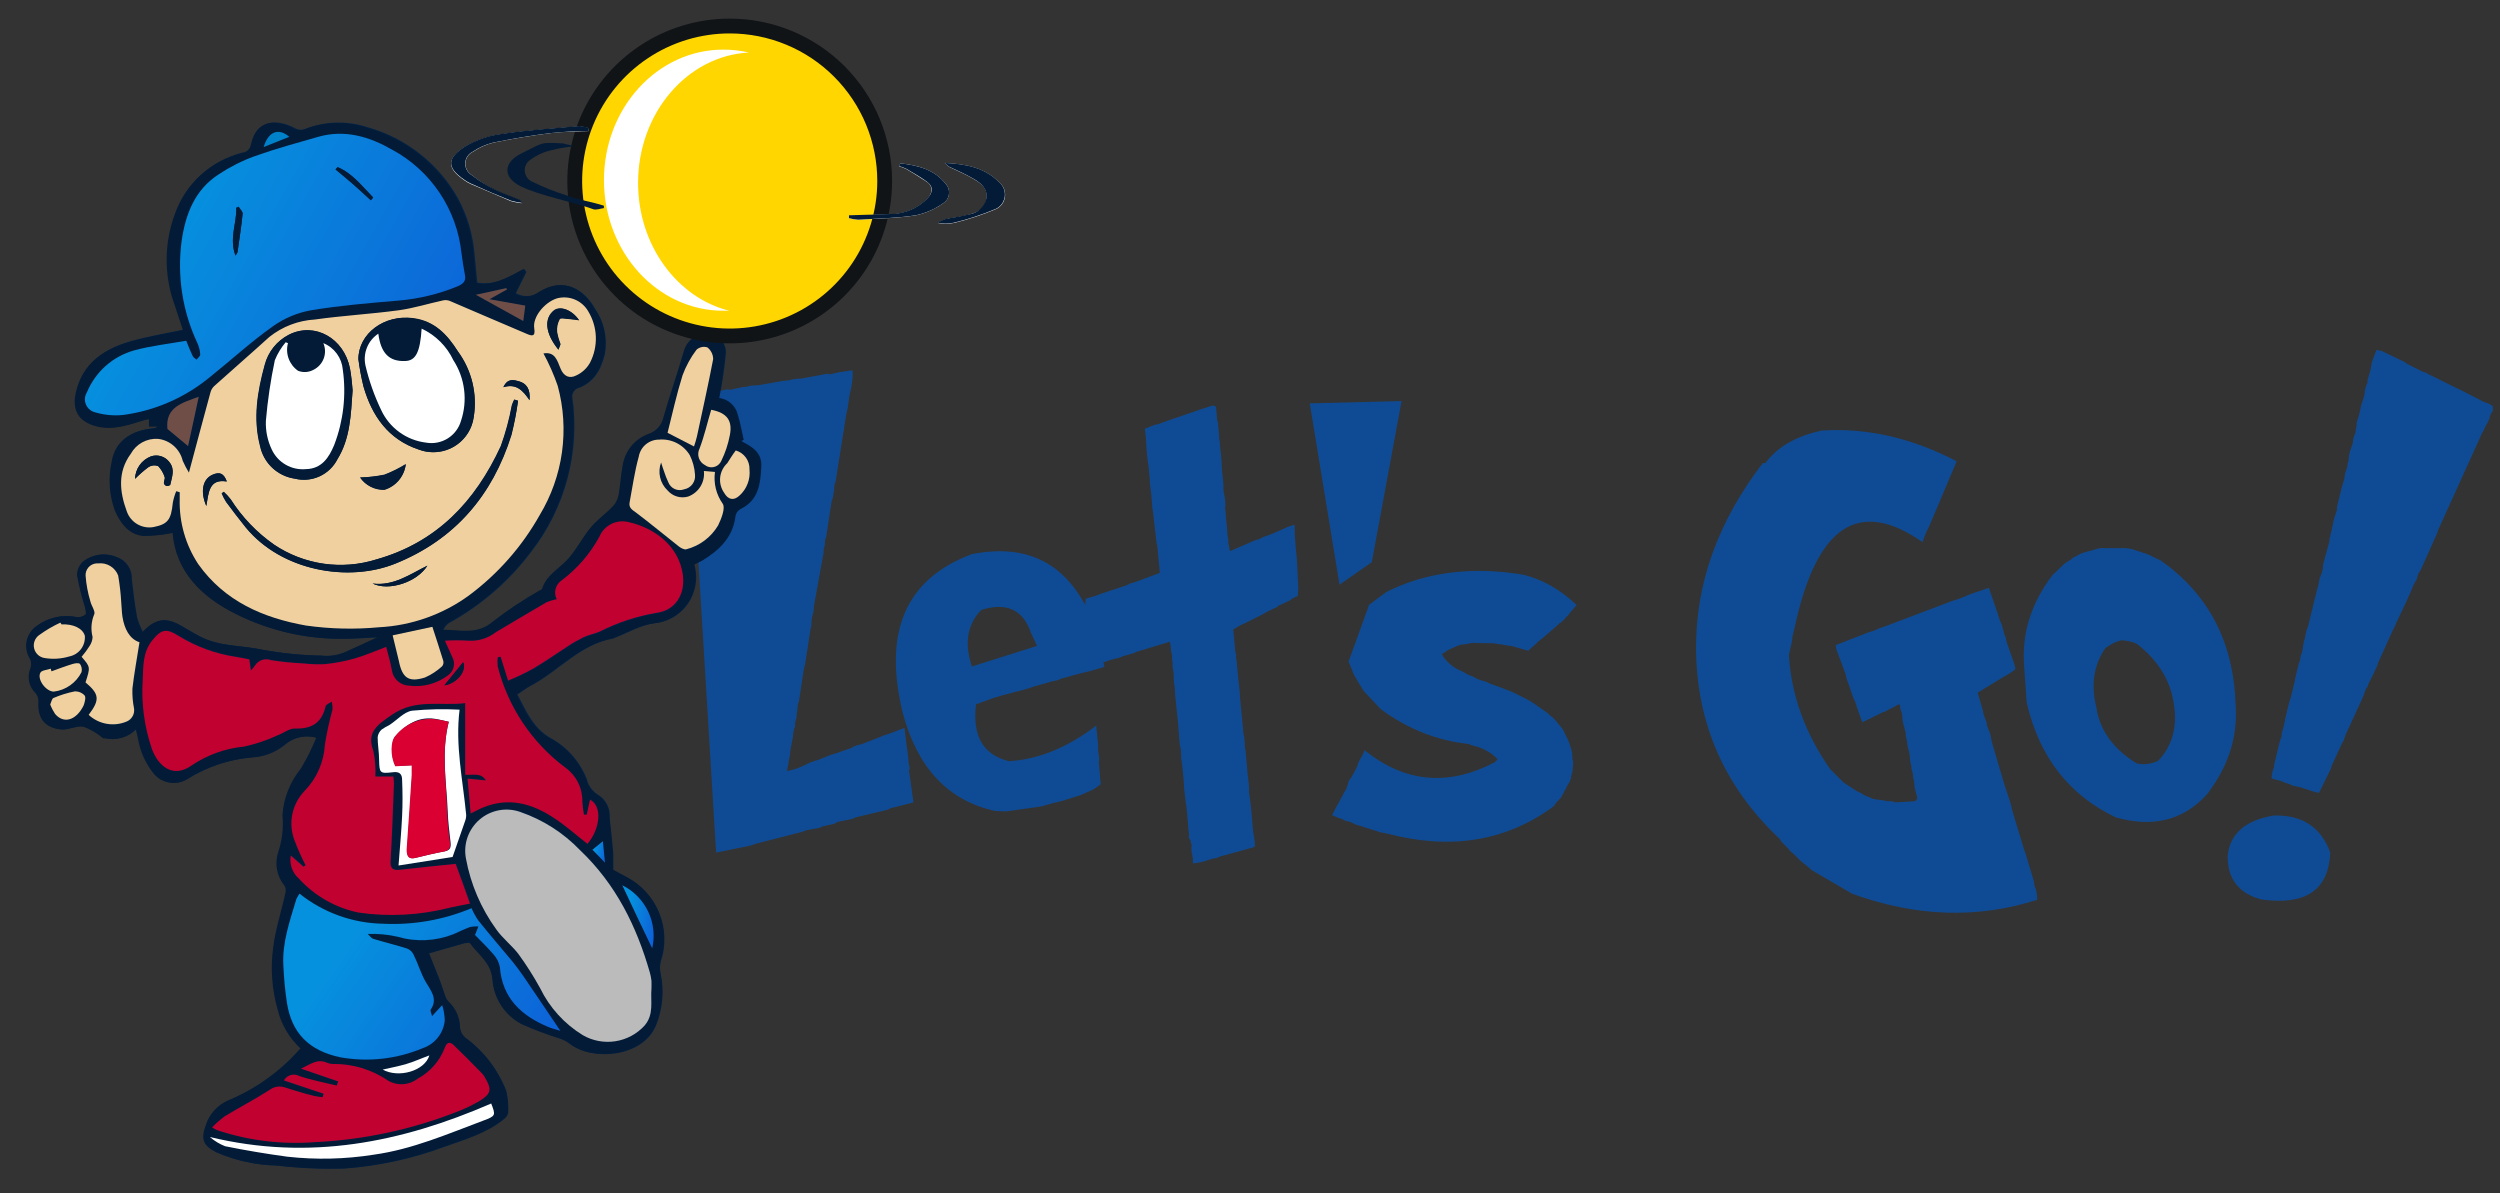 <svg width="199" height="95" viewBox="0 0 199 95" fill="none" xmlns="http://www.w3.org/2000/svg">
<rect x="0" y="0" width="199" height="95" fill="#333333" stroke="none"/>
<path d="M54.738 31.592L56.675 31.205L57.182 31.145L57.838 30.996L58.136 31.026L59.09 30.817L59.418 30.788C59.656 30.698 59.984 30.668 60.342 30.668L62.368 30.311L62.756 30.281C63.054 30.191 63.412 30.132 63.799 30.132L65.885 29.744L66.035 29.804L66.809 29.625L67.853 29.476C67.912 30.013 67.823 30.639 67.644 31.354L67.614 31.503L67.495 32.337C67.495 32.457 67.435 32.665 67.376 32.904L67.197 34.007C67.197 34.185 67.167 34.304 67.137 34.394L66.511 38.358L66.422 38.567L66.392 39.044L66.303 39.55L66.184 39.968L65.766 42.739L65.677 42.948L65.647 43.425L65.558 43.723V43.991L64.872 47.776L64.783 48.253C64.783 48.492 64.753 48.76 64.663 49.028L64.604 49.326L64.574 49.803L64.485 50.28L64.097 52.813L63.978 53.32L63.59 55.854L63.501 56.062L63.471 56.539L63.412 56.837V57.105C63.322 57.314 63.263 57.553 63.292 57.821L63.203 58.029L63.143 58.357L63.114 58.655L62.905 59.758C62.905 59.997 62.875 60.235 62.786 60.533L62.756 60.801L62.637 61.368C63.143 61.308 63.769 61.07 64.514 60.682C64.812 60.593 65.021 60.503 65.17 60.473L65.915 60.175C66.124 60.086 66.273 60.026 66.362 60.026L67.734 59.55C67.912 59.43 68.181 59.311 68.538 59.251L68.926 59.102L69.999 58.685L70.356 58.536L70.744 58.417L71.996 57.94L72.175 59.401C72.234 59.728 72.294 60.175 72.324 60.712L72.413 61.159L72.353 61.308L72.711 63.871L70.833 64.348L70.714 64.438L68.091 65.063L67.853 65.183L66.66 65.421L66.422 65.57L65.468 65.779L65.23 65.898L64.216 66.077L63.799 66.226L60.193 67.15L59.775 67.299L57.003 67.865L54.828 32.099L54.738 31.592Z" fill="#0F4B94"/>
<path d="M71.877 56.807C70.268 50.31 72.086 46.078 77.361 44.11C82.041 43.187 85.26 45.034 87.078 49.684C87.227 50.072 87.496 51.204 87.913 53.082L86.899 53.38L86.422 53.499L85.946 53.618L85.469 53.737L85.081 53.857L84.485 54.006L84.247 54.125L83.71 54.244L82.25 54.661C81.922 54.781 81.475 54.93 80.908 55.049L80.253 55.228L79.776 55.347L79.388 55.466L79.001 55.585L77.689 56.062C77.391 58.596 78.256 60.086 80.312 60.593C82.697 60.444 84.992 59.49 87.257 57.761L87.406 59.251V59.728L87.496 60.384L87.466 60.682L87.615 62.411C87.466 62.56 87.227 62.709 86.929 62.888L85.975 63.305L85.588 63.424L84.455 63.782C84.276 63.812 84.068 63.871 83.8 63.931L83.591 63.99L82.846 64.199L80.074 64.587L79.239 64.557C75.484 63.752 73.04 61.129 71.877 56.807ZM82.041 50.31C81.415 48.522 80.104 47.925 78.107 48.551C77.004 49.684 76.736 51.204 77.361 53.052L82.548 51.413L82.041 50.31Z" fill="#0F4B94"/>
<path d="M96.527 32.278C96.646 32.278 96.736 32.337 96.795 32.397L96.855 33.083L96.885 33.44L96.944 33.619L97.034 34.603C97.034 34.752 97.034 34.931 97.093 35.169C97.093 35.348 97.123 35.497 97.123 35.556L97.183 36.182L97.212 36.421L97.272 37.553L97.302 37.732L97.391 38.656C97.361 38.924 97.391 39.222 97.481 39.52C97.51 39.729 97.54 39.997 97.54 40.266L97.51 40.444C97.57 40.713 97.57 41.011 97.6 41.368L97.659 41.875L97.689 42.263C97.689 42.531 97.719 42.71 97.749 42.829C97.779 42.948 97.779 43.067 97.779 43.216L97.898 43.872L99.627 43.127L99.984 42.978L100.163 42.948L100.64 42.71L100.938 42.62C100.968 42.59 101.057 42.561 101.177 42.531L102.13 42.114C102.309 42.024 102.577 41.905 102.876 41.816L103.054 41.786V42.441L103.084 42.829L103.114 43.216L103.144 43.604L103.174 43.961L103.233 44.528C103.233 44.707 103.233 44.826 103.263 44.915V45.124L103.323 46.406C103.352 46.614 103.352 46.852 103.323 47.151L103.293 47.449L102.876 47.627L102.756 47.747L101.743 48.224L101.624 48.343L101.326 48.462L100.849 48.7L100.431 48.939C100.253 49.028 100.074 49.118 99.954 49.177L99.001 49.654C98.762 49.744 98.494 49.893 98.166 50.101L98.285 51.383L98.315 51.77C98.345 51.949 98.375 52.098 98.405 52.158L98.375 52.396C98.405 52.426 98.434 52.486 98.434 52.605L98.554 53.886L98.584 54.185C98.643 54.691 98.703 55.138 98.703 55.526L98.941 57.97L98.971 58.357C99.031 58.596 99.06 58.775 99.06 58.894C99.06 59.013 99.09 59.192 99.09 59.46L99.15 59.818L99.269 61.099L99.299 61.487L99.329 61.815L99.358 61.993L99.418 62.56C99.418 62.739 99.448 62.888 99.418 62.977C99.418 63.066 99.418 63.126 99.448 63.216L99.567 64.139L99.597 64.497L99.627 64.825L99.656 65.123L99.686 65.481L99.746 66.166L99.865 66.911C99.895 67.12 99.895 67.299 99.865 67.418L97.063 68.193L96.825 68.312L96.527 68.342L95.692 68.61L94.947 68.73C94.977 68.461 94.947 68.163 94.858 67.865C94.828 67.627 94.828 67.448 94.858 67.299L94.768 66.911L94.619 66.673L94.649 66.464L94.619 66.166L94.589 65.958L94.56 65.481L94.44 64.199L94.381 63.871L94.351 63.573C94.291 63.066 94.232 62.619 94.232 62.232L94.202 61.874L94.083 60.712L94.023 60.414C94.023 59.937 93.993 59.52 93.904 59.222L93.874 58.864L93.814 58.059L93.785 57.672L93.665 56.509L93.636 56.211C93.576 55.645 93.516 55.138 93.516 54.751C93.457 54.483 93.427 54.155 93.427 53.737C93.427 53.559 93.397 53.38 93.367 53.261C93.338 53.141 93.338 52.963 93.338 52.784C93.308 52.545 93.278 52.367 93.308 52.218L93.218 51.83L93.189 51.472C93.189 51.353 93.159 51.234 93.099 51.085L90.446 51.89L90.268 51.979L89.344 52.247C89.195 52.337 88.986 52.396 88.777 52.426L88.36 52.545L87.525 52.814C87.257 52.873 86.959 52.963 86.601 53.112C86.423 53.141 86.184 53.201 85.946 53.29L86.423 47.657L87.138 47.449C87.257 47.419 87.406 47.359 87.615 47.27L89.701 46.584C89.731 46.554 89.791 46.525 89.91 46.465C90.029 46.435 90.178 46.376 90.327 46.346L92.324 45.601L92.115 43.395L92.056 43.187L92.026 42.889L91.817 41.07L91.788 40.772L91.728 40.474L91.668 39.669L91.639 39.342C91.579 38.835 91.519 38.418 91.519 38.06L91.46 37.523L91.43 37.136C91.341 36.6 91.251 35.854 91.221 34.931C91.192 34.722 91.162 34.454 91.132 34.126L91.966 33.798C92.115 33.798 92.324 33.738 92.563 33.619L95.513 32.606L95.871 32.486L96.527 32.278Z" fill="#0F4B94"/>
<path d="M121.266 45.75C122.816 46.137 124.217 46.942 125.498 48.164L124.932 48.819C124.872 48.939 124.753 49.058 124.634 49.147L124.515 49.326C124.425 49.356 124.366 49.445 124.276 49.535C124.187 49.565 124.098 49.624 124.008 49.743L122.726 50.846C122.577 50.936 122.399 51.085 122.25 51.264L121.862 51.591C121.802 51.651 121.743 51.711 121.653 51.8L120.282 51.413L119.984 51.383L119.507 51.293C119.358 51.293 119.15 51.264 118.911 51.204H118.792L117.183 51.174L116.557 51.293H116.437L116.139 51.353L115.454 51.651C115.305 51.711 115.126 51.83 114.917 51.979L114.768 52.068C115.007 52.515 115.394 52.903 115.931 53.231C116.08 53.29 116.259 53.38 116.437 53.469L116.646 53.588L116.855 53.708C116.974 53.767 117.093 53.797 117.183 53.827L117.63 54.065L118.375 54.304L118.613 54.423L119.686 54.81L119.805 54.87L120.014 54.93C120.223 55.019 120.372 55.079 120.491 55.138L121.266 55.526C121.475 55.615 121.713 55.764 122.011 55.943L123.174 56.748L123.382 56.956L123.561 57.076L123.74 57.254L124.187 57.791L124.306 57.94L124.455 58.149L124.574 58.417L124.783 58.834C124.843 58.983 124.932 59.162 124.992 59.4L125.051 59.549L125.141 59.937L125.171 60.473L125.23 60.622L125.171 61.397C125.141 61.517 125.111 61.576 125.111 61.636L125.051 61.844V61.964L124.932 62.262C124.843 62.381 124.723 62.56 124.634 62.798L124.574 62.888C124.515 63.007 124.455 63.156 124.336 63.305L124.306 63.424L124.038 63.722C123.919 63.812 123.799 63.99 123.65 64.199C119.865 66.971 115.454 67.686 110.387 66.345C110.148 66.315 109.85 66.255 109.522 66.136L108.211 65.719C108.032 65.689 107.794 65.6 107.555 65.451L107.078 65.332L106.81 65.183L106.423 65.063C106.423 65.034 106.303 65.004 106.154 64.944L106.035 64.855L106.244 64.497L106.273 64.408L106.572 63.871C106.691 63.633 106.81 63.424 106.899 63.275C106.959 63.126 107.048 62.977 107.168 62.798L107.376 62.142C107.466 62.023 107.555 61.904 107.585 61.844C107.674 61.695 107.794 61.487 107.913 61.248L108.032 61.01L108.092 60.801L108.27 60.414C108.36 60.294 108.479 60.086 108.569 59.847L108.628 59.728C111.817 62.291 115.275 62.619 118.971 60.682L119.209 60.444C118.852 60.026 118.285 59.669 117.57 59.43C117.391 59.4 117.153 59.341 116.914 59.221C114.381 58.953 112.056 58.029 109.91 56.45L108.539 54.989L108.032 54.155L108.002 54.095L107.823 53.797C107.764 53.678 107.674 53.499 107.615 53.29L107.525 53.111L107.496 52.992L107.406 52.813L107.347 52.664L108.986 48.134L110.357 47.121C113.487 45.541 117.183 45.064 121.266 45.75Z" fill="#0F4B94"/>
<path d="M144.991 34.275C148.567 34.036 152.144 34.841 155.751 36.719L153.873 41.16L153.515 41.994C153.336 42.292 153.187 42.68 153.038 43.157C147.971 39.61 144.603 41.845 142.874 49.863L142.666 50.727V50.936L142.397 52.128C142.576 55.317 143.679 58.357 145.676 61.219L146.749 62.292L147.852 63.007C147.971 63.037 148.18 63.156 148.418 63.305L149.134 63.603L149.998 63.722L150.207 63.782H150.624L150.833 63.871L152.412 63.782C152.502 63.752 152.561 63.663 152.621 63.514L152.412 62.709L152.353 62.142L152.293 61.934C152.293 61.695 152.233 61.427 152.144 61.159V60.95C152.055 60.712 152.025 60.444 152.025 60.175L151.965 59.877C151.876 59.55 151.816 59.281 151.816 59.102L151.697 58.536V58.328L151.488 57.553C151.429 57.314 151.429 57.135 151.429 57.016C151.429 56.897 151.399 56.778 151.339 56.629C151.28 56.48 151.25 56.331 151.25 56.122L151.131 56.062L150.654 56.331C150.505 56.39 150.326 56.48 150.087 56.629L149.879 56.688L148.239 57.493L147.822 56.331C147.763 56.092 147.673 55.824 147.524 55.556L147.107 54.334C147.017 54.155 146.958 53.916 146.898 53.618L146.183 51.711L146.123 51.353L148.716 50.34L149.193 50.191C149.432 50.072 149.73 49.952 150.117 49.833L155.393 47.836C155.721 47.747 156.168 47.598 156.675 47.359L156.824 47.3L158.314 46.793L159.029 48.879C159.089 49.118 159.178 49.386 159.327 49.684L159.536 50.459L159.655 50.757L159.715 51.055L159.804 51.323L160.371 52.963L160.43 53.261C160.192 53.469 159.864 53.678 159.417 53.916L157.42 55.138L157.837 56.569C157.867 56.837 157.986 57.165 158.135 57.493C158.135 57.672 158.195 57.91 158.344 58.208L158.433 58.477L158.493 58.775L158.552 59.073L159.208 61.308C159.297 61.546 159.387 61.874 159.506 62.321L159.864 63.394L160.072 64.05L160.162 64.467L161.086 67.537C161.145 67.716 161.205 67.865 161.235 67.954L161.891 70.13L161.95 70.548C162.099 70.816 162.159 71.174 162.159 71.621C157.45 73.141 152.531 72.992 147.435 71.144L144.216 69.266C144.037 69.087 143.739 68.849 143.351 68.551L142.785 67.984C142.666 67.895 142.487 67.746 142.308 67.507L141.801 67.001L141.682 66.792C137.301 62.679 135.065 57.642 135.005 51.681C134.976 46.465 136.734 41.547 140.311 36.868H140.52C141.533 35.497 143.083 34.692 144.991 34.275Z" fill="#0F4B94"/>
<path d="M167.137 43.633H169.223L169.64 43.693L171.011 44.14L171.429 44.349L171.995 44.617C175.81 47.3 177.807 51.144 177.956 56.122C178.135 58.626 177.39 61.01 175.661 63.245C173.783 65.302 171.369 65.898 168.418 65.063C164.663 63.275 162.308 60.205 161.324 55.913L161.116 52.933C160.937 50.459 161.652 48.074 163.351 45.809L164.216 44.975C164.365 44.826 164.603 44.677 164.871 44.528L164.991 44.408L165.736 44.021L167.137 43.633ZM170.117 51.264C169.759 51.085 169.342 50.995 168.865 50.965C168.448 51.055 168.031 51.264 167.584 51.592C166.66 52.933 166.421 54.512 166.868 56.301C167.137 58.149 168.239 59.639 170.087 60.771C170.624 60.891 171.19 60.831 171.786 60.563C172.919 59.371 173.336 57.85 173.038 56.032C172.77 54.155 171.786 52.575 170.117 51.264Z" fill="#0F4B94"/>
<path d="M177.32 68.166C177.486 66.364 178.72 65.3 180.987 64.916C183.255 64.857 184.755 65.832 185.489 67.871C185.356 70.855 183.522 72.096 179.987 71.593C178.22 71.121 177.32 69.968 177.32 68.166ZM189.157 27.867L189.557 27.926L191.457 28.842L191.591 28.96L192.824 29.58L193.025 29.639C193.225 29.758 193.491 29.876 193.791 30.023L195.392 30.821C195.459 30.851 195.525 30.91 195.659 30.939L197.793 32.033L198.026 32.092L198.426 32.328V32.712C198.293 32.86 198.193 33.067 198.159 33.333L197.959 33.746C197.859 33.864 197.793 34.042 197.726 34.219L197.593 34.426L194.058 42.226L193.991 42.462L192.758 45.21C192.724 45.328 192.624 45.475 192.491 45.682L192.358 46.126L192.124 46.539L191.791 47.337L191.591 47.78L190.757 49.553C190.69 49.7 190.624 49.907 190.49 50.114L189.29 52.773L189.223 53.01L188.657 54.191C188.556 54.309 188.523 54.457 188.456 54.664L188.323 54.841L188.123 55.403L187.923 55.846L186.689 58.534L186.556 58.948L186.423 59.155L185.589 60.987L185.522 61.223L184.589 63.114C184.389 63.084 184.088 62.996 183.755 62.877L183.222 62.7L182.455 62.523C182.321 62.434 182.155 62.375 181.921 62.316L181.488 62.139L181.221 62.08L180.821 61.962C180.821 61.666 180.887 61.371 181.021 61.046V60.868L181.288 59.775C181.388 59.332 181.488 58.919 181.621 58.593V58.357C181.754 58.003 181.854 57.53 181.954 56.998L182.221 55.905L182.355 55.491L182.655 54.25L182.721 53.896L182.988 52.803C183.088 52.596 183.121 52.419 183.121 52.241C183.222 52.035 183.288 51.769 183.322 51.444L183.388 51.059L183.455 50.882L183.588 50.203C183.688 49.996 183.755 49.76 183.822 49.464L184.255 47.662C184.322 47.455 184.389 47.189 184.455 46.864L184.522 46.687L184.655 46.007C184.755 45.8 184.822 45.564 184.889 45.328L184.922 44.914L185.422 43.112V42.876C185.456 42.846 185.489 42.757 185.489 42.639C185.556 42.403 185.622 42.107 185.689 41.782C185.722 41.576 185.756 41.428 185.789 41.339C185.789 41.251 185.889 41.014 186.022 40.601V40.364L186.289 39.271L186.356 38.976L186.623 38.06C186.623 37.823 186.689 37.557 186.823 37.262L186.889 36.819L186.956 36.701V36.494L186.989 36.228L187.056 35.932L187.289 35.253C187.289 35.017 187.356 34.751 187.489 34.455L187.556 34.012L187.59 33.894V33.657L187.656 33.421C187.756 33.185 187.823 32.889 187.89 32.564C187.923 32.358 187.956 32.21 187.99 32.121C188.023 32.032 188.056 31.944 188.09 31.855L188.223 31.383C188.223 31.087 188.29 30.792 188.456 30.467V30.289C188.623 29.728 188.757 29.255 188.79 28.871L189.157 27.867Z" fill="#0F4B94"/>
<path d="M106.626 46.537L104.258 32.108L111.564 31.925L109.195 44.747L106.626 46.537Z" fill="#0F4B94"/>
<g clip-path="url(#clip0_910_14376)">
<path d="M70.482 14.42C70.475 12.065 69.794 9.762 68.519 7.782C67.245 5.801 65.43 4.228 63.289 3.247C61.148 2.266 58.771 1.919 56.438 2.246C54.106 2.573 51.917 3.562 50.129 5.094C48.341 6.627 47.029 8.64 46.349 10.894C45.669 13.149 45.648 15.551 46.291 17.817C46.932 20.082 48.21 22.117 49.972 23.68C51.734 25.242 53.906 26.267 56.232 26.634C55.844 26.641 55.468 26.769 55.157 27C54.846 27.231 54.614 27.554 54.495 27.924C53.986 29.715 53.362 31.465 52.853 33.257C52.789 33.559 52.647 33.839 52.441 34.068C52.235 34.298 51.972 34.47 51.679 34.566C51.132 34.76 50.65 35.101 50.283 35.551C49.917 36.001 49.682 36.543 49.603 37.118C49.46 37.864 49.433 38.638 49.291 39.384C49.243 39.719 49.099 40.032 48.877 40.287C48.307 40.884 47.615 41.365 47.092 41.997C46.461 42.743 46 43.632 45.376 44.385C44.697 45.247 43.557 45.742 43.191 46.909C43.191 46.957 43.069 46.977 43.014 47.018C41.728 47.759 40.493 48.584 39.316 49.488C38.054 50.587 36.697 50.166 35.292 50.166C35.375 49.936 35.529 49.738 35.733 49.603C38.293 48.197 40.525 46.264 42.281 43.93C43.631 42.194 44.617 40.202 45.179 38.076C45.741 35.949 45.868 33.731 45.552 31.554C45.556 31.427 45.592 31.304 45.657 31.196C45.723 31.088 45.815 30.998 45.925 30.936C47.282 30.488 47.846 29.423 48.158 28.168C48.373 26.906 48.085 25.61 47.357 24.558C46.57 23.153 44.996 21.979 42.96 23.241C42.687 23.437 42.363 23.549 42.027 23.566C41.692 23.583 41.358 23.503 41.067 23.337L41.908 21.647L41.725 21.396C40.544 22.02 39.384 22.753 37.993 22.495C37.918 21.728 37.844 20.995 37.776 20.263C37.654 18.707 37.211 17.193 36.473 15.818C35.706 14.439 34.672 13.226 33.433 12.249C32.194 11.272 30.773 10.55 29.253 10.125C27.594 9.577 25.793 9.642 24.178 10.308C23.929 10.358 23.671 10.314 23.452 10.186C22.135 9.508 20.507 9.406 20.059 11.421C20.036 11.606 19.951 11.778 19.817 11.908C19.684 12.039 19.511 12.12 19.326 12.14C18.106 12.443 16.981 13.044 16.051 13.89C15.121 14.736 14.416 15.799 13.999 16.985C13.158 19.258 13.131 21.752 13.925 24.042L14.651 26.234C13.233 26.532 11.828 26.756 10.471 27.143C8.361 27.74 6.664 28.826 6.128 31.174C5.789 32.66 6.271 33.522 7.743 33.888C9.216 34.254 10.39 33.745 11.672 33.365C11.759 33.345 11.848 33.332 11.937 33.325V33.915H12.615C12.565 33.969 12.504 34.012 12.436 34.041C12.368 34.07 12.296 34.085 12.222 34.085C10.417 34.254 9.223 35.136 8.971 36.704C8.679 37.996 8.762 39.345 9.209 40.592C9.636 41.603 10.274 42.499 11.421 42.628C12.214 42.651 13.007 42.578 13.782 42.41C14.02 45.471 16.049 47.479 18.736 48.843C21.581 50.281 24.745 50.968 27.93 50.838C28.663 50.838 29.396 50.763 30.095 50.73C29.233 51.13 28.371 51.537 27.503 51.924C26.915 52.168 26.276 52.262 25.643 52.195C24.078 52.169 22.516 52.017 20.975 51.74C19.333 51.354 17.582 51.496 16.015 50.709C15.458 50.424 14.929 50.092 14.386 49.786C13.212 49.108 12.405 49.257 11.394 50.336C11.199 49.956 11.04 49.558 10.919 49.148C10.736 48.131 10.607 47.113 10.498 46.095C10.514 45.719 10.41 45.347 10.2 45.035C9.99 44.722 9.686 44.485 9.331 44.358C8.899 44.169 8.425 44.1 7.957 44.157C7.489 44.214 7.045 44.396 6.671 44.684C6.518 44.824 6.395 44.993 6.308 45.182C6.222 45.371 6.175 45.575 6.169 45.783C6.319 46.621 6.523 47.448 6.78 48.26C6.834 48.49 6.943 48.843 6.834 48.938C6.622 49.09 6.359 49.153 6.101 49.114C5.56 49.005 5.002 49.009 4.463 49.126C3.923 49.242 3.414 49.47 2.966 49.793C2.566 50.066 2.284 50.479 2.176 50.951C2.067 51.423 2.141 51.918 2.383 52.338C2.469 52.471 2.521 52.624 2.535 52.782C2.55 52.941 2.525 53.1 2.464 53.247C2.335 53.574 2.307 53.931 2.381 54.274C2.456 54.617 2.632 54.931 2.885 55.174C3.037 55.351 3.119 55.578 3.116 55.812C3.034 57.169 3.604 57.942 4.914 58.058C5.504 58.105 6.149 57.725 6.712 57.834C7.281 58.052 7.81 58.361 8.279 58.75H8.415C8.852 58.853 9.309 58.84 9.739 58.712C10.17 58.585 10.56 58.348 10.871 58.024C10.946 58.336 11.007 58.567 11.055 58.797C11.227 59.842 11.677 60.822 12.357 61.634C12.668 61.98 13.088 62.209 13.548 62.283C14.007 62.357 14.478 62.272 14.882 62.041C16.45 61.05 18.232 60.447 20.079 60.283C21.047 60.236 21.973 59.877 22.719 59.259C23.061 58.966 23.472 58.763 23.912 58.668C24.353 58.573 24.81 58.59 25.243 58.716C24.897 59.556 24.491 60.37 24.029 61.152C23.248 62.299 22.549 63.473 22.556 64.891C22.652 65.888 22.534 66.894 22.21 67.842C22.067 68.292 22.037 68.769 22.125 69.233C22.213 69.696 22.415 70.13 22.712 70.496C22.804 70.643 22.835 70.821 22.8 70.991C22.475 72.457 22 73.902 21.816 75.381C21.586 77.048 21.707 78.744 22.169 80.362C22.448 81.551 23.071 82.632 23.961 83.469C23.628 83.822 23.357 84.148 23.072 84.413C21.672 85.771 20.028 86.853 18.227 87.602C17.8 87.786 17.418 88.059 17.105 88.403C16.793 88.747 16.557 89.154 16.415 89.597C16.008 90.71 16.212 91.205 17.263 91.741C18.784 92.398 20.418 92.753 22.074 92.786C23.86 92.998 25.658 93.076 27.455 93.017C30.16 92.818 32.824 92.238 35.367 91.293C37.016 90.703 38.712 90.221 40.117 89.088C40.287 88.967 40.407 88.789 40.456 88.586C40.49 87.99 40.436 87.394 40.293 86.815C39.633 85.129 38.506 83.667 37.043 82.601C36.803 82.396 36.653 82.107 36.622 81.793C36.62 81.412 36.539 81.034 36.386 80.684C36.234 80.335 36.011 80.019 35.733 79.758C35.606 79.63 35.511 79.475 35.455 79.303C35.299 78.903 35.191 78.496 35.041 78.102C34.743 77.329 34.431 76.562 34.159 75.89L36.989 75.082C37.131 75.082 37.389 75.008 37.437 75.082C38.115 75.999 39.099 76.636 39.228 77.932C39.271 78.68 39.507 79.404 39.912 80.035C40.318 80.665 40.879 81.179 41.542 81.529C42.521 81.965 43.525 82.343 44.548 82.662C44.834 82.756 45.104 82.894 45.348 83.069C47.147 84.514 51.177 84.155 52.215 81.637C52.749 80.335 52.881 78.903 52.595 77.525C52.521 77.209 52.521 76.879 52.595 76.562C53.023 75.302 52.984 73.93 52.486 72.696C51.988 71.462 51.064 70.448 49.881 69.837C49.501 69.641 49.128 69.43 48.823 69.261V67.965C48.741 67.001 48.633 66.037 48.531 65.074C48.558 64.737 48.496 64.399 48.352 64.093C48.208 63.787 47.987 63.524 47.71 63.33C47.465 63.195 47.251 63.011 47.08 62.789C46.91 62.567 46.787 62.312 46.719 62.041C46.176 60.636 45.152 59.469 43.828 58.75C42.431 57.956 41.888 56.592 41.189 55.282C41.63 54.991 41.949 54.746 42.309 54.556C44.514 53.383 46.19 51.293 48.795 50.831L48.931 50.777C49.983 50.37 51.008 49.752 52.086 49.617C53.053 49.525 53.945 49.055 54.567 48.309C55.188 47.563 55.489 46.601 55.404 45.634C55.385 45.404 55.344 45.177 55.282 44.955C55.282 44.955 55.282 44.907 55.323 44.901C55.52 44.799 55.717 44.718 55.907 44.609C57.223 43.822 58.288 42.818 58.533 41.216C58.537 41.056 58.586 40.9 58.675 40.767C58.764 40.634 58.889 40.528 59.035 40.463C60.392 39.785 60.541 38.482 60.602 37.145C60.663 36.039 59.924 35.591 59.116 35.17L59.028 35.062L59.204 35.014C59.048 34.336 58.94 33.657 58.723 32.979C58.639 32.639 58.453 32.334 58.191 32.102C57.93 31.871 57.604 31.725 57.257 31.683C57.5 30.474 57.679 29.253 57.793 28.025C57.781 27.764 57.707 27.508 57.578 27.281C57.448 27.053 57.266 26.859 57.047 26.716L56.891 26.634C57.304 26.675 57.725 26.702 58.153 26.702C61.414 26.702 64.543 25.41 66.854 23.108C69.165 20.806 70.469 17.682 70.482 14.42Z" fill="#012146"/>
<path fill-rule="evenodd" clip-rule="evenodd" d="M11.333 50.316C12.344 49.237 13.152 49.121 14.326 49.773C14.868 50.078 15.398 50.41 15.954 50.689C17.515 51.483 19.272 51.367 20.907 51.72C22.455 52.005 24.023 52.161 25.596 52.188C26.23 52.257 26.87 52.161 27.456 51.91C28.324 51.53 29.186 51.116 30.041 50.723C29.362 50.723 28.616 50.797 27.876 50.825C24.693 50.961 21.529 50.273 18.689 48.83C15.974 47.472 13.973 45.437 13.735 42.404C12.952 42.581 12.15 42.667 11.347 42.661C10.2 42.512 9.562 41.617 9.135 40.626C8.685 39.38 8.6 38.031 8.89 36.738C9.148 35.17 10.336 34.288 12.147 34.125C12.22 34.126 12.292 34.111 12.359 34.081C12.425 34.052 12.485 34.009 12.534 33.956H11.856V33.372C11.767 33.379 11.678 33.393 11.591 33.413C10.309 33.786 9.046 34.309 7.655 33.935C6.264 33.562 5.701 32.673 6.04 31.221C6.583 28.88 8.28 27.788 10.383 27.191C11.74 26.811 13.145 26.587 14.563 26.281C14.319 25.535 14.075 24.816 13.837 24.096C13.046 21.806 13.074 19.311 13.918 17.04C14.332 15.852 15.036 14.786 15.966 13.94C16.896 13.094 18.023 12.494 19.245 12.195C19.43 12.175 19.603 12.093 19.736 11.963C19.869 11.832 19.954 11.66 19.978 11.476C20.426 9.44 22.047 9.521 23.371 10.234C23.588 10.366 23.849 10.407 24.097 10.349C25.712 9.682 27.514 9.619 29.172 10.173C30.691 10.597 32.111 11.318 33.351 12.294C34.59 13.27 35.623 14.482 36.392 15.859C37.124 17.236 37.566 18.749 37.688 20.303C37.763 21.043 37.837 21.776 37.912 22.536C39.269 22.8 40.463 22.068 41.644 21.437L41.82 21.688C41.549 22.251 41.271 22.807 40.986 23.384C41.282 23.55 41.621 23.625 41.961 23.6C42.3 23.575 42.624 23.45 42.892 23.241C44.928 21.959 46.502 23.133 47.296 24.531C47.67 25.047 47.933 25.634 48.069 26.256C48.206 26.879 48.213 27.522 48.09 28.147C47.758 29.505 47.215 30.461 45.858 30.916C45.75 30.98 45.659 31.07 45.594 31.178C45.529 31.286 45.491 31.408 45.484 31.533C45.8 33.71 45.673 35.928 45.113 38.054C44.552 40.181 43.568 42.172 42.221 43.91C40.461 46.234 38.232 48.162 35.679 49.569C35.476 49.703 35.319 49.898 35.232 50.126C36.636 50.126 38 50.567 39.262 49.447C40.437 48.544 41.672 47.723 42.96 46.991C43.021 46.95 43.13 46.93 43.144 46.882C43.503 45.715 44.623 45.213 45.328 44.358C46.034 43.503 46.407 42.709 47.038 41.963C47.568 41.338 48.26 40.857 48.823 40.26C49.044 40.004 49.19 39.691 49.244 39.357C49.379 38.604 49.413 37.837 49.556 37.091C49.636 36.515 49.871 35.973 50.237 35.522C50.603 35.071 51.086 34.729 51.632 34.532C51.925 34.436 52.188 34.264 52.394 34.034C52.6 33.805 52.742 33.525 52.806 33.223C53.315 31.438 53.939 29.681 54.448 27.896C54.52 27.659 54.637 27.437 54.794 27.245C54.951 27.053 55.145 26.894 55.363 26.777C55.582 26.659 55.822 26.587 56.069 26.562C56.316 26.538 56.565 26.562 56.803 26.634L56.993 26.702C57.212 26.845 57.393 27.039 57.522 27.267C57.651 27.495 57.723 27.75 57.732 28.012C57.627 29.251 57.452 30.483 57.21 31.703C57.557 31.744 57.883 31.89 58.145 32.122C58.407 32.353 58.592 32.659 58.675 32.999C58.893 33.678 59.001 34.356 59.157 35.035L58.981 35.075C58.981 35.116 59.028 35.164 59.069 35.184C59.883 35.605 60.609 36.059 60.555 37.165C60.487 38.522 60.318 39.771 58.988 40.483C58.841 40.55 58.717 40.655 58.627 40.788C58.537 40.921 58.486 41.076 58.479 41.237C58.234 42.831 57.176 43.835 55.853 44.629C55.669 44.738 55.466 44.819 55.276 44.914C55.275 44.926 55.271 44.938 55.264 44.948C55.257 44.957 55.247 44.965 55.235 44.969C55.378 45.489 55.406 46.034 55.315 46.566C55.224 47.098 55.018 47.603 54.711 48.046C54.403 48.49 54.002 48.86 53.536 49.132C53.07 49.403 52.549 49.568 52.012 49.617C50.926 49.752 49.909 50.37 48.857 50.77C48.815 50.795 48.769 50.813 48.721 50.825C46.115 51.293 44.433 53.376 42.234 54.55C41.875 54.74 41.556 54.991 41.108 55.276C41.786 56.585 42.35 57.99 43.747 58.743C45.072 59.462 46.099 60.629 46.645 62.034C46.712 62.306 46.835 62.56 47.006 62.782C47.176 63.004 47.391 63.188 47.636 63.323C47.915 63.514 48.142 63.773 48.292 64.076C48.444 64.379 48.514 64.716 48.497 65.054C48.599 66.017 48.708 66.981 48.782 67.944V69.22C49.094 69.389 49.461 69.6 49.847 69.79C51.028 70.402 51.951 71.417 52.449 72.65C52.946 73.883 52.986 75.254 52.562 76.514C52.48 76.833 52.48 77.166 52.562 77.485C52.852 78.867 52.719 80.304 52.182 81.61C51.144 84.128 47.113 84.494 45.315 83.049C45.07 82.867 44.797 82.727 44.507 82.635C43.485 82.319 42.484 81.94 41.508 81.502C40.845 81.154 40.283 80.64 39.877 80.012C39.47 79.383 39.233 78.66 39.188 77.912C39.065 76.609 38.048 75.971 37.396 75.062C37.349 74.987 37.098 75.062 36.948 75.062C36.032 75.313 35.116 75.585 34.126 75.87C34.39 76.548 34.709 77.308 35.001 78.075C35.157 78.469 35.266 78.882 35.415 79.276C35.47 79.45 35.565 79.608 35.693 79.737C35.972 79.999 36.195 80.314 36.349 80.663C36.503 81.013 36.585 81.391 36.589 81.773C36.624 82.084 36.771 82.371 37.003 82.581C38.47 83.644 39.6 85.106 40.26 86.794C40.403 87.373 40.456 87.97 40.416 88.565C40.371 88.77 40.25 88.95 40.076 89.067C38.719 90.201 36.989 90.676 35.327 91.266C32.781 92.21 30.115 92.792 27.408 92.996C25.613 93.048 23.817 92.971 22.034 92.766C20.377 92.73 18.743 92.373 17.223 91.714C16.171 91.184 15.968 90.689 16.375 89.57C16.515 89.127 16.75 88.72 17.062 88.376C17.375 88.033 17.759 87.762 18.186 87.581C19.987 86.828 21.63 85.744 23.031 84.385C23.316 84.1 23.588 83.802 23.92 83.449C23.025 82.626 22.392 81.556 22.102 80.375C21.639 78.755 21.519 77.057 21.749 75.388C21.932 73.909 22.427 72.47 22.733 71.004C22.762 70.832 22.731 70.655 22.645 70.502C22.345 70.139 22.141 69.707 22.052 69.244C21.963 68.782 21.992 68.304 22.136 67.856C22.46 66.908 22.578 65.902 22.482 64.904C22.571 63.532 23.088 62.222 23.961 61.159C24.424 60.377 24.83 59.563 25.175 58.723C24.742 58.602 24.286 58.589 23.847 58.684C23.407 58.778 22.997 58.978 22.651 59.266C21.904 59.883 20.979 60.244 20.012 60.297C18.163 60.453 16.379 61.056 14.814 62.054C14.41 62.285 13.939 62.371 13.48 62.297C13.021 62.222 12.601 61.993 12.29 61.647C11.612 60.834 11.162 59.855 10.987 58.811C10.94 58.574 10.879 58.343 10.804 58.037C10.494 58.361 10.105 58.598 9.676 58.727C9.246 58.855 8.791 58.87 8.354 58.77C8.308 58.784 8.258 58.784 8.212 58.77C7.747 58.377 7.219 58.065 6.651 57.847C6.088 57.732 5.443 58.119 4.853 58.065C3.543 57.929 2.973 57.169 3.055 55.846C3.068 55.598 2.985 55.355 2.824 55.167C2.572 54.925 2.397 54.613 2.321 54.272C2.245 53.93 2.271 53.574 2.397 53.247C2.459 53.099 2.485 52.938 2.47 52.779C2.456 52.619 2.403 52.465 2.315 52.331C2.085 51.913 2.02 51.424 2.134 50.96C2.247 50.497 2.529 50.092 2.926 49.827C3.369 49.498 3.877 49.264 4.415 49.142C4.954 49.019 5.512 49.01 6.054 49.114C6.182 49.134 6.313 49.128 6.439 49.097C6.565 49.065 6.683 49.009 6.787 48.931C6.895 48.83 6.787 48.477 6.733 48.253C6.481 47.44 6.279 46.613 6.129 45.776C6.131 45.568 6.176 45.362 6.263 45.173C6.349 44.984 6.475 44.815 6.631 44.677C7.006 44.392 7.449 44.212 7.917 44.154C8.384 44.097 8.858 44.165 9.291 44.351C9.645 44.476 9.95 44.712 10.16 45.023C10.37 45.335 10.475 45.706 10.458 46.081C10.56 47.106 10.695 48.117 10.872 49.135C10.981 49.544 11.136 49.94 11.333 50.316ZM14.047 39.099L14.319 39.181V39.744C14.279 41.576 14.803 43.376 15.818 44.901C17.929 47.873 21.016 49.189 24.395 49.793C26.322 50.065 28.273 50.111 30.21 49.929C32.778 49.794 35.252 48.914 37.328 47.398C39.634 45.684 41.553 43.504 42.96 40.999C43.883 39.469 44.486 37.769 44.732 35.999C44.978 34.23 44.862 32.429 44.392 30.706C44.074 29.817 43.686 28.955 43.232 28.127C44.141 27.971 44.351 28.731 44.589 29.321C44.619 29.449 44.678 29.569 44.762 29.671C44.846 29.772 44.952 29.853 45.071 29.908C45.191 29.962 45.322 29.988 45.454 29.984C45.585 29.98 45.714 29.946 45.831 29.884C46.299 29.672 46.686 29.316 46.937 28.867C47.264 28.233 47.424 27.527 47.402 26.814C47.379 26.102 47.175 25.407 46.808 24.795C46.567 24.37 46.191 24.037 45.74 23.849C45.289 23.661 44.789 23.629 44.317 23.757C43.32 24.09 42.39 25.25 42.533 26.125C42.648 26.845 42.322 26.743 41.915 26.566C39.88 25.705 37.844 24.823 35.808 23.954C35.64 23.906 35.461 23.906 35.293 23.954C34.098 24.212 32.925 24.585 31.724 24.748C29.512 25.046 27.279 25.169 25.067 25.481C23.746 25.547 22.478 26.021 21.437 26.838C19.998 28.134 18.533 29.403 17.081 30.706C16.922 30.844 16.809 31.025 16.755 31.228C16.185 33.311 15.635 35.394 15.038 37.62C14.853 37.316 14.688 37.001 14.543 36.677C14.445 36.229 14.211 35.823 13.873 35.513C13.536 35.203 13.111 35.005 12.657 34.946C12.203 34.887 11.742 34.969 11.336 35.181C10.93 35.394 10.6 35.727 10.39 36.134C9.318 37.586 9.494 39.167 10.064 40.721C10.211 41.147 10.504 41.508 10.892 41.738C11.28 41.968 11.737 42.052 12.181 41.976C13.342 41.745 13.593 41.406 13.728 40.035C13.794 39.714 13.894 39.4 14.027 39.099H14.047ZM29.878 61.81C29.915 61.128 29.867 60.444 29.735 59.775C29.199 58.234 30.095 57.678 31.201 56.911C33.087 55.595 35.096 56.233 37.05 55.975V61.641C37.729 61.641 38.326 61.464 38.692 62.088L37.24 61.919C37.328 62.903 37.403 63.771 37.484 64.694C37.864 64.511 38.163 64.334 38.495 64.205C40.531 63.371 42.417 63.914 44.148 65.074C45.071 65.698 45.905 66.431 46.781 67.11C47.744 66.004 48.029 64.138 46.984 63.595C46.903 63.995 46.814 64.395 46.726 64.789H46.502C46.432 64.464 46.382 64.136 46.353 63.805C46.365 63.276 46.247 62.753 46.011 62.28C45.774 61.807 45.426 61.399 44.996 61.091C42.35 59.116 40.458 56.295 39.635 53.098C39.608 52.859 39.608 52.617 39.635 52.378L39.866 52.331L40.463 54.238C41.142 53.905 41.861 53.634 42.499 53.26C43.422 52.711 44.304 52.087 45.213 51.503C45.62 51.233 46.044 50.991 46.482 50.777C46.889 50.587 47.35 50.512 47.764 50.329C49.173 49.616 50.68 49.117 52.236 48.85C53.776 48.667 54.584 47.364 54.373 45.81C54.054 43.503 52.107 42.085 50.071 41.623C49.6 41.481 49.093 41.519 48.648 41.73C48.203 41.941 47.852 42.309 47.663 42.763C46.935 44.115 45.926 45.295 44.704 46.224C44.471 46.382 44.304 46.619 44.233 46.891C44.161 47.163 44.192 47.452 44.317 47.703C44.043 47.745 43.775 47.818 43.517 47.92C42.16 48.694 40.803 49.488 39.507 50.288C38.889 50.772 38.117 51.013 37.335 50.967C36.707 50.926 36.077 50.926 35.449 50.967C35.666 51.435 35.842 51.829 36.012 52.215C36.162 52.465 36.211 52.763 36.148 53.047C36.085 53.331 35.915 53.58 35.673 53.742C34.786 54.428 33.663 54.733 32.551 54.59C32.217 54.579 31.896 54.449 31.648 54.225C31.4 54 31.239 53.694 31.194 53.362C31.086 52.785 30.923 52.222 30.74 51.51C29.824 51.849 29.037 52.188 28.215 52.433C27.463 52.63 26.696 52.764 25.922 52.833C25.333 52.86 24.743 52.84 24.158 52.772C23.308 52.733 22.46 52.647 21.62 52.514C21.397 52.429 21.152 52.423 20.926 52.496C20.699 52.569 20.503 52.716 20.371 52.914C20.264 53.063 20.148 53.206 20.025 53.342C19.971 52.962 19.937 52.711 19.896 52.453C19.516 52.378 19.164 52.304 18.811 52.249C17.193 52.005 15.642 51.435 14.251 50.573C13.328 50.003 12.846 50.078 12.175 50.94C11.503 51.802 11.462 52.975 11.415 54.088C11.292 55.958 11.543 57.834 12.154 59.605C12.595 60.819 13.742 62.014 15.316 60.887C16.557 60.052 17.987 59.539 19.476 59.395C20.412 59.192 21.322 58.885 22.19 58.478C22.631 58.316 23.072 57.936 23.506 57.956C24.863 58.004 25.657 57.508 25.969 56.185C25.969 56.036 26.288 55.941 26.458 55.819C26.512 56.027 26.532 56.242 26.519 56.456C26.267 57.372 26.066 58.301 25.915 59.239C25.84 60.625 25.264 61.937 24.293 62.93C23.792 63.451 23.453 64.107 23.317 64.818C23.18 65.528 23.253 66.263 23.527 66.933C23.772 67.583 24.055 68.217 24.375 68.833L24.219 68.962L23.201 68.066C23.14 68.4 23.166 68.743 23.278 69.063C23.39 69.383 23.583 69.669 23.839 69.892C25.094 71.277 26.758 72.227 28.589 72.606C31.022 72.958 33.501 72.824 35.883 72.212C36.406 72.097 36.928 72.002 37.464 71.893C37.071 70.794 36.704 69.769 36.324 68.731C34.872 68.881 33.42 69.023 31.961 69.193C31.418 69.261 31.099 69.193 31.14 68.514C31.262 66.479 31.33 64.395 31.411 62.339C31.407 62.151 31.389 61.962 31.357 61.776L29.878 61.81ZM14.821 27.123C13.416 27.374 12.025 27.523 10.695 27.89C9.858 28.125 9.084 28.547 8.433 29.123C7.782 29.701 7.27 30.418 6.936 31.221C6.787 31.46 6.738 31.748 6.8 32.023C6.862 32.297 7.031 32.536 7.269 32.687C7.375 32.754 7.492 32.802 7.615 32.829C8.323 33.036 9.065 33.105 9.8 33.033C12.34 32.697 14.736 31.656 16.714 30.027C18.41 28.67 20.005 27.231 21.762 25.956C22.663 25.324 23.692 24.898 24.775 24.707C27.069 24.327 29.389 24.137 31.717 23.92C33.35 23.782 34.952 23.393 36.467 22.767C36.867 22.61 37.104 22.373 37.009 21.898C36.901 21.308 36.806 20.717 36.731 20.127C36.547 18.415 35.95 16.774 34.992 15.343C34.033 13.913 32.742 12.737 31.228 11.916C29.423 10.933 27.449 10.349 25.318 10.933C23.615 11.414 21.925 11.883 20.242 12.48C19.229 12.847 18.263 13.334 17.366 13.932C15.493 15.174 14.739 17.06 14.427 19.218C14.06 21.998 14.503 24.826 15.703 27.36C15.831 27.64 15.907 27.942 15.927 28.249C15.927 28.378 15.737 28.521 15.635 28.663C15.527 28.568 15.377 28.494 15.323 28.371C15.14 27.991 15.018 27.598 14.821 27.123ZM51.856 78.692V78.014C51.832 77.803 51.791 77.594 51.734 77.39C50.675 73.678 49.02 70.312 46.163 67.618C44.843 66.245 43.215 65.205 41.413 64.585C40.59 64.302 39.688 64.358 38.905 64.739C38.123 65.121 37.524 65.798 37.24 66.621C37.058 67.16 37.016 67.737 37.118 68.297C37.503 70.334 38.34 72.259 39.568 73.929C40.07 74.608 40.816 75.184 41.332 75.89C41.964 76.757 42.539 77.664 43.055 78.604C43.807 80.148 44.984 81.445 46.448 82.343C47.227 82.789 48.134 82.958 49.021 82.823C49.908 82.687 50.724 82.255 51.334 81.597C52.08 80.776 51.781 79.704 51.856 78.713V78.692ZM37.81 74.418C38.299 74.92 38.821 75.415 39.276 75.965C39.539 76.249 39.715 76.602 39.785 76.983C39.981 79.459 41.495 80.837 43.618 81.732C43.931 81.861 44.256 81.936 44.596 82.044C43.584 80.552 42.628 79.12 41.657 77.702C41.379 77.295 41.081 76.901 40.775 76.521C39.88 75.429 38.964 74.356 38.061 73.257C37.852 72.951 37.673 72.626 37.525 72.287C35.301 73.23 32.895 73.664 30.482 73.556C28.057 73.516 25.714 72.673 23.818 71.16C23.724 71.301 23.64 71.449 23.567 71.602C23.058 73.318 22.441 74.994 22.536 76.847C22.576 77.851 22.672 78.852 22.821 79.846C23.201 82.289 24.606 83.666 27.082 84.189C29.299 84.582 31.583 84.325 33.657 83.449C34.123 83.286 34.532 82.995 34.837 82.608C35.142 82.221 35.331 81.754 35.381 81.264C35.374 80.847 35.305 80.433 35.177 80.036L34.39 80.918C34.336 80.674 34.227 80.477 34.282 80.396C34.886 79.507 34.282 78.889 33.881 78.183C33.481 77.478 33.271 76.745 32.931 76.046C32.832 75.82 32.65 75.641 32.422 75.544C31.534 75.252 30.631 75.035 29.742 74.764C29.573 74.709 29.45 74.513 29.308 74.377C30.101 74.344 30.895 74.417 31.669 74.594C33.134 75.025 34.7 74.956 36.12 74.397C36.562 74.2 36.989 73.99 37.437 73.827C37.66 73.778 37.888 73.762 38.115 73.78L37.81 74.418ZM16.884 89.739C17.001 89.822 17.123 89.897 17.25 89.963C19.763 90.804 22.419 91.131 25.06 90.927C28.903 90.745 32.691 89.941 36.277 88.545C36.947 88.288 37.593 87.975 38.21 87.609C39.113 87.032 39.14 86.713 38.59 85.763C38.535 85.657 38.467 85.559 38.387 85.471C37.634 84.704 36.887 83.938 36.114 83.198C35.781 82.879 35.55 82.974 35.388 83.429C34.986 84.467 34.229 85.328 33.25 85.858C32.925 86.114 32.531 86.268 32.118 86.302C31.706 86.336 31.292 86.247 30.93 86.048C29.625 85.145 28.072 84.67 26.485 84.691C26.314 84.689 26.146 84.652 25.99 84.582C25.237 84.257 24.687 84.731 23.954 85.064L26.886 86.102C26.845 86.211 26.811 86.326 26.777 86.435C25.779 86.19 24.741 86 23.791 85.675C23.582 85.558 23.336 85.528 23.106 85.593C22.875 85.658 22.68 85.812 22.563 86.021L25.752 87.086C25.735 87.18 25.706 87.271 25.664 87.358C25.436 87.337 25.209 87.303 24.985 87.256L22.651 86.577C22.452 86.509 22.239 86.491 22.031 86.524C21.823 86.557 21.626 86.641 21.457 86.767C20.283 87.5 19.055 88.124 17.868 88.877C17.516 89.137 17.187 89.425 16.884 89.739ZM56.918 37.579L56.05 37.491C56.1 37.922 56.004 38.358 55.776 38.727C55.548 39.097 55.202 39.378 54.794 39.527C54.501 39.614 54.188 39.615 53.894 39.528C53.6 39.441 53.337 39.271 53.139 39.038C52.844 38.758 52.639 38.398 52.547 38.003C52.455 37.607 52.482 37.193 52.623 36.812C52.725 37.138 52.779 37.321 52.847 37.491C52.944 37.806 53.062 38.114 53.2 38.414C53.294 38.653 53.478 38.846 53.713 38.95C53.948 39.054 54.215 39.061 54.455 38.97C54.719 38.922 54.956 38.776 55.117 38.56C55.278 38.345 55.352 38.077 55.323 37.81C55.29 37.264 55.147 36.731 54.903 36.242C54.647 35.836 54.282 35.509 53.851 35.298C53.419 35.087 52.938 35.001 52.46 35.048C52.075 35.048 51.702 35.184 51.407 35.432C51.113 35.681 50.916 36.025 50.852 36.405C50.519 37.593 50.356 38.828 50.126 40.035C50.044 40.463 50.302 40.619 50.628 40.85C51.802 41.712 52.915 42.648 54.061 43.564C54.224 43.686 54.496 43.829 54.645 43.774C55.704 43.499 56.611 42.816 57.169 41.874C57.427 41.345 57.766 40.483 57.535 40.151C56.999 39.403 56.776 38.476 56.911 37.566L56.918 37.579ZM7.058 56.904C7.457 57.29 7.961 57.549 8.507 57.649C9.052 57.749 9.615 57.686 10.125 57.467C10.327 57.385 10.494 57.237 10.601 57.047C10.709 56.858 10.749 56.638 10.716 56.422C10.612 55.904 10.568 55.376 10.587 54.848C10.723 53.654 10.946 52.467 11.15 51.157C10.751 50.986 10.41 50.702 10.169 50.341C9.928 49.979 9.797 49.556 9.793 49.121C9.711 48.728 9.711 48.348 9.664 47.961C9.623 47.247 9.542 46.535 9.42 45.83C9.301 45.517 9.081 45.252 8.795 45.077C8.508 44.903 8.172 44.828 7.839 44.867C7.717 44.854 7.595 44.865 7.478 44.899C7.361 44.934 7.252 44.991 7.157 45.068C7.062 45.145 6.984 45.24 6.926 45.348C6.868 45.455 6.833 45.573 6.821 45.695C6.817 45.744 6.817 45.794 6.821 45.844C6.873 46.534 7 47.217 7.201 47.88C7.282 48.239 7.628 48.701 7.506 48.918C7.268 49.487 7.223 50.118 7.377 50.716C7.365 50.976 7.28 51.227 7.133 51.442C6.943 51.741 6.732 52.027 6.502 52.297C7.18 53.091 7.18 53.091 6.814 54.333C7.913 55.255 7.968 55.696 7.058 56.904ZM36.582 56.49C35.331 56.417 34.077 56.435 32.83 56.545C32.151 56.646 31.635 57.298 31.031 57.685C30.816 57.787 30.609 57.907 30.414 58.044C30.236 58.202 30.122 58.419 30.095 58.655C30.095 59.252 30.204 59.842 30.21 60.44C30.21 61.505 30.251 61.566 31.303 61.444C31.825 61.383 32.036 61.586 32.042 62.048V64.931C31.981 66.194 31.866 67.449 31.757 68.867L36.059 68.189C36.439 67.11 36.738 66.2 37.071 65.284C37.127 65.13 37.15 64.966 37.138 64.802C36.853 62.075 36.229 59.34 36.582 56.49ZM16.707 90.506C17.067 90.812 17.475 91.055 17.915 91.225C19.557 91.56 21.211 91.838 22.875 92.06C25.17 92.314 27.489 92.26 29.769 91.897C32.83 91.483 35.632 90.262 38.482 89.183C39.466 88.816 39.466 88.769 39.099 87.826C31.934 90.954 24.64 92.453 16.707 90.506ZM55.242 35.544C55.323 35.279 55.425 35.014 55.486 34.743C55.927 32.707 56.389 30.672 56.776 28.595C56.773 28.416 56.73 28.239 56.65 28.078C56.57 27.918 56.455 27.776 56.314 27.666C56.167 27.619 56.01 27.611 55.859 27.643C55.708 27.675 55.568 27.746 55.452 27.849C54.983 28.469 54.608 29.155 54.34 29.884C53.864 31.404 53.525 32.958 53.145 34.465L55.242 35.544ZM31.255 50.573C31.432 51.313 31.608 51.985 31.751 52.663C32.015 54.02 32.531 54.36 33.827 53.946C34.325 53.725 34.783 53.425 35.184 53.057C35.232 52.998 35.266 52.929 35.282 52.854C35.299 52.78 35.298 52.703 35.279 52.629C35.001 51.707 34.696 50.797 34.411 49.915L31.255 50.573ZM4.901 49.705L4.806 49.535C4.201 49.814 3.626 50.152 3.089 50.546C2.881 50.714 2.748 50.957 2.717 51.222C2.687 51.487 2.762 51.754 2.926 51.964C3.093 52.177 3.337 52.316 3.604 52.351C4.257 52.46 4.925 52.419 5.559 52.229C5.927 52.156 6.256 51.952 6.485 51.655C6.715 51.358 6.829 50.989 6.807 50.614C6.597 50.051 5.837 49.705 4.901 49.705ZM56.613 32.619C56.3 33.657 56.07 34.655 55.676 35.645C55.618 35.76 55.582 35.885 55.572 36.013C55.562 36.141 55.577 36.27 55.617 36.392C55.657 36.515 55.72 36.628 55.803 36.725C55.887 36.823 55.989 36.904 56.104 36.962C56.284 37.102 56.512 37.165 56.739 37.137C56.965 37.109 57.171 36.992 57.312 36.812C57.347 36.758 57.379 36.702 57.407 36.643C57.72 36.008 57.948 35.335 58.085 34.641C58.329 33.474 57.888 32.863 56.613 32.619ZM58.567 35.856C58.329 36.209 58.126 36.534 57.888 36.873C57.574 37.171 57.376 37.572 57.333 38.003C57.289 38.434 57.402 38.867 57.651 39.221C57.963 39.778 58.418 39.9 58.879 39.445C59.164 39.187 59.385 38.865 59.523 38.505C59.661 38.146 59.712 37.759 59.673 37.376C59.686 37.035 59.584 36.7 59.383 36.424C59.182 36.148 58.895 35.948 58.567 35.856ZM13.328 34.146L14.97 35.503C15.242 34.275 15.527 32.931 15.818 31.574C14.529 32.063 13.145 32.388 13.328 34.146ZM4.1 53.437C4.087 53.363 4.062 53.292 4.025 53.227C3.74 53.328 3.299 53.349 3.197 53.545C2.933 54.075 3.645 55.018 4.263 55.052C4.734 54.995 5.185 54.822 5.573 54.549C5.962 54.275 6.276 53.909 6.488 53.484C6.516 53.375 6.519 53.261 6.5 53.15C6.48 53.039 6.437 52.933 6.373 52.84C6.271 52.738 5.952 52.799 5.755 52.84C5.192 53.03 4.649 53.24 4.1 53.437ZM3.998 56.076C4.098 56.339 4.228 56.59 4.385 56.823C5.063 57.637 6.068 57.352 6.658 56.144C6.773 55.914 6.855 55.513 6.739 55.357C6.638 55.246 6.513 55.159 6.373 55.102C6.233 55.046 6.082 55.022 5.932 55.032C5.365 55.149 4.812 55.327 4.283 55.561C4.134 55.608 4.093 55.866 3.998 56.076ZM49.535 70.468C50.329 72.151 51.123 73.814 51.917 75.483C52.138 74.501 52.024 73.474 51.592 72.564C51.16 71.655 50.436 70.917 49.535 70.468ZM37.878 23.465L41.651 25.555C41.705 25.148 41.759 24.761 41.813 24.327L38.964 23.818L40.361 23.038L40.294 22.936L37.878 23.465ZM30.461 85.139C31.737 85.817 33.8 85.247 34.18 83.992C33.583 84.249 32.974 84.475 32.355 84.67C31.744 84.84 31.072 84.989 30.461 85.139ZM20.989 11.706L23.024 10.892C22.183 10.152 21.355 10.464 20.989 11.706ZM47.16 67.639L48.158 68.704C48.09 68.026 48.043 67.585 47.988 67.001L47.16 67.639Z" fill="#031B36"/>
<path fill-rule="evenodd" clip-rule="evenodd" d="M14.027 39.099C13.906 39.395 13.815 39.702 13.756 40.015C13.62 41.372 13.369 41.725 12.209 41.956C11.764 42.032 11.307 41.947 10.919 41.717C10.531 41.487 10.238 41.127 10.091 40.7C9.521 39.147 9.345 37.566 10.417 36.114C10.628 35.734 10.941 35.421 11.322 35.212C11.703 35.004 12.135 34.907 12.568 34.933C13.037 34.984 13.478 35.18 13.832 35.492C14.185 35.804 14.434 36.218 14.543 36.677C14.688 37.001 14.853 37.316 15.038 37.62C15.635 35.394 16.185 33.311 16.755 31.228C16.809 31.025 16.922 30.843 17.081 30.706C18.526 29.403 19.998 28.134 21.437 26.824C22.474 25.996 23.742 25.51 25.067 25.433C27.279 25.121 29.512 24.999 31.724 24.7C32.925 24.538 34.098 24.164 35.293 23.906C35.463 23.874 35.64 23.891 35.802 23.954C37.837 24.823 39.873 25.705 41.908 26.566C42.316 26.743 42.641 26.845 42.526 26.125C42.383 25.25 43.313 24.09 44.311 23.757C44.788 23.622 45.296 23.652 45.754 23.842C46.212 24.031 46.593 24.37 46.835 24.802C47.202 25.413 47.406 26.108 47.429 26.821C47.451 27.534 47.291 28.24 46.964 28.873C46.713 29.322 46.326 29.679 45.858 29.891C45.342 30.149 44.881 29.979 44.616 29.328C44.351 28.677 44.168 27.971 43.259 28.134C43.707 28.958 44.086 29.819 44.392 30.706C44.862 32.429 44.978 34.23 44.732 35.999C44.486 37.769 43.883 39.469 42.96 40.999C41.553 43.504 39.634 45.684 37.328 47.398C35.238 48.918 32.751 49.798 30.17 49.929C28.233 50.111 26.281 50.065 24.355 49.793C20.962 49.189 17.888 47.873 15.778 44.901C14.772 43.373 14.258 41.573 14.305 39.744V39.181L14.027 39.099ZM28.066 31.079C28.012 30.597 27.978 29.973 27.863 29.362C27.394 26.926 25.06 25.623 23.004 26.648C22.529 26.886 22.11 27.223 21.775 27.636C21.44 28.049 21.198 28.529 21.064 29.043C20.487 31.153 20.12 33.297 20.69 35.489C20.826 36.154 21.163 36.761 21.656 37.228C22.149 37.694 22.774 37.997 23.445 38.095C24.102 38.26 24.794 38.197 25.411 37.917C26.027 37.637 26.53 37.157 26.838 36.555C27.869 34.926 27.93 33.067 28.066 31.079ZM28.528 28.588C28.623 29.322 28.759 30.049 28.935 30.767C29.613 33.114 30.909 34.974 33.325 35.781C33.724 35.935 34.15 36.009 34.577 35.998C35.005 35.987 35.426 35.892 35.817 35.718C36.208 35.544 36.561 35.295 36.855 34.984C37.149 34.674 37.379 34.308 37.532 33.908C37.62 33.672 37.681 33.426 37.715 33.175C37.855 32.27 37.815 31.346 37.597 30.457C37.379 29.567 36.988 28.73 36.446 27.991C35.591 26.634 34.601 25.576 32.891 25.352C30.604 25.012 28.541 26.532 28.528 28.588ZM41.237 31.9L40.925 31.805C40.852 31.952 40.788 32.104 40.735 32.259C40.532 33.362 40.239 34.447 39.859 35.503C37.824 39.907 34.763 43.17 29.953 44.528C28.595 44.956 27.158 45.073 25.748 44.871C24.339 44.669 22.993 44.153 21.81 43.36C20.429 42.398 19.252 41.171 18.349 39.751C18.182 39.533 17.996 39.331 17.793 39.147C17.738 39.186 17.686 39.229 17.637 39.276C17.738 39.51 17.856 39.737 17.99 39.954C18.499 40.633 19.008 41.311 19.557 41.99C22.421 45.464 27.7 46.366 31.445 44.867C36.195 42.953 39.181 39.438 40.694 34.614C40.926 33.72 41.107 32.814 41.237 31.9ZM28.663 38.007C28.88 38.315 29.171 38.565 29.508 38.733C29.846 38.901 30.22 38.983 30.597 38.97C31.048 38.833 31.449 38.567 31.751 38.206C32.054 37.844 32.245 37.403 32.3 36.935C31.762 37.266 31.194 37.548 30.604 37.776C29.965 37.91 29.316 37.988 28.663 38.007ZM10.75 38.115C11.083 37.776 11.441 37.463 11.822 37.179C11.934 37.106 12.062 37.061 12.195 37.047C12.329 37.033 12.463 37.05 12.588 37.097C12.825 37.346 13.001 37.645 13.104 37.973C13.152 38.108 13.03 38.298 13.043 38.461C13.058 38.513 13.084 38.56 13.121 38.599C13.158 38.638 13.203 38.667 13.254 38.685C13.348 38.685 13.538 38.638 13.552 38.577C13.674 37.98 13.946 37.369 13.484 36.792C13.319 36.567 13.087 36.401 12.821 36.318C12.554 36.234 12.268 36.239 12.005 36.331C11.643 36.471 11.331 36.715 11.107 37.033C10.884 37.351 10.759 37.727 10.75 38.115ZM44.453 27.835C44.521 27.611 44.609 27.482 44.589 27.374C44.468 27.064 44.378 26.744 44.317 26.417C44.282 26.063 44.353 25.706 44.521 25.392C44.616 25.257 45.091 25.392 45.396 25.392C45.624 25.407 45.851 25.436 46.075 25.481C45.505 24.639 44.589 24.327 44.093 24.694C43.293 25.338 43.381 26.519 44.453 27.835ZM29.654 46.448C30.943 47.079 33.189 46.353 34.024 45.023C32.633 45.708 31.337 46.665 29.654 46.448ZM18.051 38.305C17.806 37.667 17.494 37.538 16.945 37.769C16.158 38.095 15.907 39.058 16.422 40.266C16.612 39.221 16.619 38.095 18.051 38.326V38.305ZM42.153 31.859C42.227 30.956 41.902 30.502 41.284 30.346C40.891 30.237 40.402 30.095 40.07 30.821C41.081 30.522 41.603 31.052 42.153 31.859Z" fill="#F1D09F"/>
<path fill-rule="evenodd" clip-rule="evenodd" d="M29.878 61.81H31.303C31.334 61.996 31.353 62.184 31.357 62.373C31.276 64.409 31.208 66.492 31.086 68.548C31.045 69.227 31.364 69.294 31.907 69.227C33.365 69.057 34.818 68.915 36.27 68.765C36.65 69.803 37.016 70.801 37.41 71.927C36.874 72.036 36.351 72.131 35.829 72.246C33.447 72.858 30.968 72.992 28.534 72.64C26.703 72.261 25.04 71.311 23.784 69.926C23.529 69.703 23.336 69.417 23.224 69.097C23.112 68.777 23.085 68.434 23.146 68.1L24.164 68.996L24.32 68.867C24.001 68.251 23.717 67.617 23.472 66.967C23.199 66.297 23.126 65.562 23.262 64.852C23.398 64.141 23.738 63.485 24.239 62.964C25.21 61.971 25.786 60.659 25.861 59.272C26.011 58.335 26.213 57.406 26.465 56.49C26.478 56.276 26.457 56.061 26.404 55.852C26.234 55.975 25.949 56.07 25.915 56.219C25.603 57.576 24.775 58.037 23.452 57.99C23.018 57.99 22.577 58.35 22.136 58.512C21.268 58.918 20.358 59.226 19.421 59.428C17.932 59.573 16.503 60.086 15.262 60.921C13.688 62.048 12.548 60.853 12.1 59.639C11.489 57.867 11.238 55.992 11.36 54.122C11.408 53.009 11.36 51.917 12.12 50.974C12.88 50.031 13.274 50.037 14.197 50.607C15.588 51.469 17.139 52.039 18.756 52.283C19.109 52.338 19.435 52.412 19.842 52.487C19.883 52.745 19.917 52.996 19.971 53.376C20.094 53.239 20.209 53.097 20.317 52.948C20.449 52.75 20.644 52.602 20.871 52.53C21.098 52.457 21.343 52.464 21.566 52.548C22.406 52.681 23.253 52.767 24.103 52.806C24.689 52.874 25.279 52.894 25.867 52.867C26.662 52.786 27.447 52.636 28.215 52.419C29.036 52.188 29.823 51.836 30.739 51.496C30.923 52.175 31.086 52.772 31.194 53.349C31.239 53.681 31.4 53.986 31.648 54.211C31.896 54.436 32.216 54.565 32.551 54.577C33.645 54.724 34.754 54.437 35.639 53.776C35.88 53.614 36.051 53.365 36.114 53.081C36.177 52.796 36.128 52.499 35.978 52.249C35.808 51.863 35.632 51.469 35.415 51.001C36.043 50.96 36.673 50.96 37.301 51.001C38.083 51.047 38.855 50.806 39.472 50.322C40.83 49.522 42.139 48.728 43.483 47.954C43.75 47.837 44.03 47.753 44.317 47.703C44.186 47.446 44.154 47.149 44.228 46.87C44.302 46.591 44.476 46.349 44.718 46.19C45.952 45.264 46.972 44.084 47.71 42.729C47.893 42.285 48.231 41.921 48.661 41.707C49.092 41.492 49.586 41.441 50.051 41.562C52.087 42.024 54.034 43.442 54.353 45.749C54.563 47.303 53.756 48.606 52.215 48.789C50.66 49.056 49.152 49.555 47.744 50.268C47.33 50.451 46.869 50.526 46.461 50.716C46.023 50.93 45.599 51.172 45.193 51.442C44.29 52.026 43.408 52.65 42.478 53.199C41.819 53.564 41.14 53.891 40.443 54.176L39.846 52.27L39.615 52.317C39.588 52.556 39.588 52.797 39.615 53.036C40.429 56.262 42.329 59.108 44.996 61.098C45.426 61.406 45.774 61.814 46.011 62.287C46.247 62.76 46.364 63.283 46.353 63.812C46.372 64.16 46.416 64.507 46.482 64.85H46.706C46.794 64.457 46.882 64.056 46.964 63.656C48.008 64.199 47.724 66.065 46.76 67.171C45.885 66.492 45.05 65.732 44.127 65.135C42.397 63.975 40.531 63.432 38.475 64.266C38.149 64.395 37.844 64.572 37.464 64.755C37.383 63.832 37.308 62.964 37.22 61.98L38.672 62.122C38.305 61.498 37.728 61.702 37.03 61.674V55.968C35.075 56.212 33.067 55.588 31.181 56.904C30.075 57.671 29.145 58.261 29.715 59.768C29.857 60.439 29.912 61.125 29.878 61.81ZM35.367 54.556C36.371 54.414 37.179 53.383 36.88 52.718L35.367 54.556Z" fill="#C10230"/>
<path fill-rule="evenodd" clip-rule="evenodd" d="M14.821 27.123C15.017 27.598 15.16 27.978 15.336 28.337C15.391 28.459 15.54 28.534 15.648 28.629C15.75 28.487 15.954 28.344 15.94 28.215C15.92 27.903 15.845 27.598 15.716 27.313C14.523 24.776 14.087 21.949 14.461 19.17C14.773 17.012 15.526 15.099 17.399 13.884C18.297 13.287 19.262 12.799 20.276 12.432C21.939 11.835 23.669 11.367 25.352 10.885C27.469 10.288 29.423 10.885 31.228 11.923C32.741 12.744 34.033 13.92 34.991 15.35C35.95 16.78 36.547 18.422 36.731 20.134C36.806 20.724 36.901 21.314 37.009 21.905C37.104 22.38 36.867 22.583 36.466 22.773C34.952 23.4 33.35 23.789 31.716 23.927C29.396 24.124 27.068 24.314 24.775 24.694C23.683 24.885 22.647 25.316 21.742 25.956C19.984 27.197 18.39 28.67 16.693 30.027C14.717 31.654 12.324 32.696 9.786 33.033C9.051 33.105 8.31 33.036 7.601 32.829C7.325 32.771 7.083 32.605 6.929 32.368C6.775 32.132 6.721 31.843 6.78 31.567C6.807 31.445 6.855 31.328 6.922 31.221C7.256 30.418 7.768 29.701 8.419 29.123C9.07 28.546 9.844 28.125 10.681 27.89C12.025 27.523 13.416 27.374 14.821 27.123ZM18.749 20.337C18.831 20.188 18.905 20.113 18.912 20.032C19.055 19.021 19.211 17.996 19.313 17.006C19.313 16.836 19.109 16.639 18.994 16.449L18.811 16.531C18.844 17.813 18.227 19.001 18.749 20.351V20.337ZM26.892 13.287L26.715 13.477C27.204 13.884 27.693 14.285 28.168 14.699C28.643 15.113 29.077 15.52 29.525 15.934L29.708 15.716C28.826 14.834 28.073 13.81 26.872 13.301L26.892 13.287Z" fill="url(#paint0_linear_910_14376)"/>
<path fill-rule="evenodd" clip-rule="evenodd" d="M51.856 78.699C51.768 79.69 52.08 80.735 51.306 81.637C50.696 82.306 49.875 82.746 48.98 82.884C48.086 83.022 47.17 82.851 46.387 82.397C44.923 81.499 43.746 80.202 42.994 78.659C42.478 77.718 41.902 76.811 41.27 75.944C40.755 75.266 40.008 74.696 39.506 73.983C38.291 72.31 37.465 70.385 37.091 68.351C36.981 67.783 37.023 67.196 37.213 66.649C37.403 66.103 37.735 65.616 38.173 65.239C38.612 64.861 39.143 64.606 39.712 64.5C40.281 64.394 40.868 64.439 41.413 64.633C43.215 65.253 44.843 66.293 46.163 67.666C49.02 70.38 50.675 73.725 51.734 77.437C51.791 77.641 51.832 77.85 51.856 78.061C51.87 78.265 51.856 78.482 51.856 78.699Z" fill="#BBBBBB"/>
<path fill-rule="evenodd" clip-rule="evenodd" d="M37.81 74.424L38.081 73.746C37.854 73.728 37.626 73.744 37.403 73.793C36.955 73.956 36.528 74.166 36.087 74.363C34.666 74.922 33.1 74.992 31.635 74.56C30.861 74.383 30.067 74.31 29.274 74.343C29.416 74.479 29.538 74.675 29.708 74.73C30.597 75.001 31.5 75.218 32.422 75.51C32.65 75.606 32.832 75.786 32.931 76.012C33.27 76.691 33.495 77.478 33.881 78.15C34.268 78.821 34.886 79.507 34.282 80.362C34.227 80.443 34.336 80.64 34.39 80.884L35.198 80.009C35.326 80.406 35.394 80.82 35.401 81.237C35.351 81.727 35.163 82.193 34.858 82.58C34.552 82.967 34.143 83.259 33.678 83.422C31.603 84.298 29.32 84.554 27.102 84.162C24.626 83.639 23.221 82.262 22.841 79.819C22.692 78.825 22.597 77.824 22.556 76.82C22.461 74.994 23.079 73.291 23.588 71.575C23.661 71.422 23.744 71.274 23.839 71.133C25.734 72.646 28.077 73.489 30.502 73.529C32.908 73.646 35.31 73.224 37.532 72.294C37.679 72.633 37.859 72.958 38.068 73.264C38.95 74.363 39.866 75.435 40.782 76.528C41.087 76.908 41.386 77.301 41.664 77.709C42.635 79.127 43.591 80.558 44.602 82.051C44.263 81.943 43.924 81.868 43.625 81.739C41.501 80.843 39.988 79.466 39.791 76.989C39.722 76.609 39.545 76.255 39.282 75.971C38.821 75.422 38.299 74.927 37.81 74.424Z" fill="url(#paint1_linear_910_14376)"/>
<path fill-rule="evenodd" clip-rule="evenodd" d="M16.883 89.739C17.194 89.418 17.53 89.124 17.888 88.857C19.075 88.138 20.303 87.5 21.477 86.747C21.646 86.62 21.843 86.537 22.051 86.504C22.259 86.471 22.472 86.489 22.671 86.557C23.445 86.815 24.225 87.045 25.006 87.235C25.23 87.283 25.456 87.317 25.684 87.337C25.698 87.242 25.728 87.15 25.772 87.066L22.604 86C22.721 85.792 22.916 85.638 23.146 85.573C23.376 85.508 23.623 85.537 23.832 85.654C24.802 85.98 25.82 86.17 26.817 86.414C26.817 86.306 26.885 86.19 26.926 86.082L23.961 85.064C24.694 84.731 25.243 84.257 25.996 84.582C26.152 84.652 26.321 84.689 26.492 84.691C28.078 84.67 29.632 85.145 30.936 86.048C31.299 86.247 31.712 86.336 32.125 86.302C32.538 86.268 32.931 86.114 33.257 85.858C34.235 85.328 34.993 84.467 35.394 83.429C35.557 82.974 35.788 82.879 36.12 83.198C36.894 83.938 37.64 84.704 38.393 85.471C38.473 85.559 38.542 85.657 38.597 85.763C39.147 86.713 39.119 87.032 38.217 87.609C37.601 87.973 36.954 88.282 36.283 88.531C32.698 89.927 28.91 90.732 25.067 90.913C22.425 91.118 19.769 90.79 17.257 89.95C17.127 89.889 17.003 89.818 16.883 89.739Z" fill="#C10230"/>
<path fill-rule="evenodd" clip-rule="evenodd" d="M56.911 37.566C56.787 38.457 57.008 39.362 57.528 40.097C57.759 40.429 57.42 41.291 57.162 41.82C56.604 42.762 55.697 43.445 54.638 43.72C54.489 43.774 54.217 43.632 54.054 43.51C52.907 42.614 51.795 41.678 50.621 40.795C50.295 40.565 50.037 40.409 50.119 39.981C50.349 38.773 50.512 37.538 50.845 36.351C50.909 35.971 51.106 35.626 51.4 35.378C51.695 35.129 52.068 34.993 52.453 34.994C52.935 34.95 53.42 35.042 53.853 35.259C54.285 35.476 54.649 35.81 54.902 36.222C55.146 36.711 55.289 37.244 55.323 37.79C55.352 38.057 55.278 38.325 55.117 38.54C54.956 38.755 54.719 38.902 54.455 38.95C54.214 39.041 53.948 39.033 53.713 38.929C53.478 38.825 53.293 38.633 53.199 38.394C53.063 38.1 52.945 37.799 52.846 37.491C52.779 37.315 52.724 37.131 52.623 36.812C52.48 37.193 52.454 37.607 52.545 38.003C52.637 38.399 52.843 38.759 53.138 39.038C53.336 39.267 53.594 39.435 53.884 39.522C54.174 39.609 54.483 39.61 54.773 39.527C55.181 39.378 55.527 39.097 55.755 38.727C55.983 38.358 56.079 37.922 56.029 37.491L56.911 37.566Z" fill="#F1D09F"/>
<path fill-rule="evenodd" clip-rule="evenodd" d="M7.058 56.904C7.967 55.696 7.913 55.255 6.807 54.319C7.201 53.098 7.201 53.098 6.495 52.283C6.725 52.013 6.935 51.727 7.126 51.428C7.273 51.214 7.358 50.962 7.37 50.702C7.215 50.105 7.261 49.473 7.499 48.904C7.621 48.687 7.275 48.226 7.194 47.866C6.993 47.203 6.866 46.521 6.814 45.83C6.799 45.586 6.881 45.345 7.042 45.161C7.204 44.977 7.431 44.864 7.676 44.846H7.825C8.158 44.808 8.494 44.882 8.781 45.057C9.067 45.231 9.287 45.496 9.406 45.81C9.528 46.515 9.609 47.226 9.65 47.941C9.691 48.327 9.684 48.707 9.745 49.087C9.901 50.058 10.308 50.865 11.102 51.123C10.899 52.433 10.675 53.62 10.539 54.814C10.521 55.342 10.564 55.871 10.668 56.389C10.701 56.604 10.661 56.824 10.554 57.013C10.447 57.203 10.279 57.351 10.078 57.434C9.577 57.645 9.025 57.707 8.49 57.613C7.954 57.519 7.457 57.273 7.058 56.904Z" fill="#F1D09F"/>
<path fill-rule="evenodd" clip-rule="evenodd" d="M36.582 56.49C36.229 59.34 36.84 62.075 37.104 64.83C37.115 64.993 37.092 65.157 37.036 65.311C36.724 66.228 36.405 67.137 36.025 68.216L31.723 68.894C31.832 67.476 31.947 66.221 32.008 64.959C32.056 63.995 32.049 63.038 32.008 62.075C32.008 61.613 31.791 61.396 31.269 61.471C30.217 61.593 30.203 61.532 30.176 60.467C30.176 59.87 30.061 59.279 30.061 58.682C30.088 58.446 30.202 58.229 30.38 58.071C30.575 57.935 30.782 57.814 30.997 57.712C31.601 57.325 32.151 56.673 32.795 56.572C34.054 56.45 35.319 56.422 36.582 56.49ZM35.72 57.454C35.32 57.366 34.947 57.264 34.566 57.21C33.291 57.04 32.354 57.657 31.513 58.567C31.119 58.974 31.072 60.168 31.513 60.975L32.816 60.908V61.674C32.687 63.649 32.558 65.624 32.416 67.598C32.375 68.189 32.565 68.412 33.094 68.277C33.868 68.094 34.627 67.897 35.408 67.761C35.822 67.686 35.903 67.483 35.869 67.082C35.781 66.255 35.659 65.42 35.639 64.579C35.544 62.265 35.102 59.917 35.72 57.454Z" fill="white"/>
<path fill-rule="evenodd" clip-rule="evenodd" d="M16.707 90.506C24.612 92.419 31.933 90.954 39.099 87.839C39.465 88.782 39.465 88.83 38.481 89.196C35.632 90.262 32.829 91.483 29.769 91.91C27.489 92.273 25.17 92.328 22.875 92.073C21.212 91.849 19.564 91.571 17.915 91.239C17.474 91.064 17.066 90.816 16.707 90.506Z" fill="white"/>
<path fill-rule="evenodd" clip-rule="evenodd" d="M55.242 35.537L53.138 34.451C53.518 32.945 53.857 31.391 54.332 29.871C54.601 29.141 54.976 28.455 55.445 27.835C55.561 27.732 55.701 27.662 55.852 27.629C56.003 27.597 56.16 27.605 56.307 27.652C56.448 27.763 56.563 27.904 56.643 28.065C56.722 28.226 56.765 28.402 56.768 28.582C56.382 30.617 55.92 32.653 55.479 34.729C55.414 35.002 55.335 35.272 55.242 35.537Z" fill="#F1D09F"/>
<path fill-rule="evenodd" clip-rule="evenodd" d="M31.255 50.573L34.417 49.895C34.702 50.777 35.007 51.686 35.286 52.609C35.304 52.683 35.305 52.76 35.289 52.834C35.272 52.908 35.239 52.978 35.191 53.036C34.79 53.405 34.331 53.705 33.834 53.925C32.538 54.339 32.022 53.966 31.757 52.643C31.608 51.985 31.425 51.313 31.255 50.573Z" fill="#F1D09F"/>
<path fill-rule="evenodd" clip-rule="evenodd" d="M4.9 49.705C5.837 49.651 6.597 50.024 6.753 50.614C6.783 50.993 6.673 51.371 6.442 51.674C6.212 51.977 5.878 52.184 5.504 52.256C4.871 52.446 4.202 52.487 3.55 52.378C3.353 52.349 3.17 52.262 3.022 52.129C2.875 51.995 2.77 51.822 2.721 51.629C2.671 51.436 2.68 51.233 2.746 51.046C2.811 50.858 2.93 50.694 3.089 50.573C3.626 50.18 4.201 49.841 4.805 49.562L4.9 49.705Z" fill="#F1D09F"/>
<path fill-rule="evenodd" clip-rule="evenodd" d="M56.612 32.619C57.868 32.863 58.329 33.474 58.092 34.655C57.958 35.361 57.73 36.045 57.413 36.69C57.321 36.897 57.151 37.059 56.94 37.14C56.729 37.222 56.494 37.216 56.287 37.125C56.227 37.097 56.17 37.063 56.117 37.023C55.886 36.906 55.711 36.703 55.629 36.458C55.548 36.212 55.567 35.944 55.683 35.713C56.07 34.689 56.3 33.657 56.612 32.619Z" fill="#F1D09F"/>
<path fill-rule="evenodd" clip-rule="evenodd" d="M58.567 35.856C58.892 35.951 59.177 36.152 59.375 36.428C59.573 36.703 59.673 37.037 59.659 37.376C59.698 37.759 59.647 38.146 59.509 38.505C59.371 38.865 59.151 39.187 58.865 39.445C58.404 39.88 57.949 39.778 57.637 39.221C57.39 38.865 57.279 38.432 57.325 38.001C57.372 37.569 57.571 37.169 57.888 36.873C58.092 36.568 58.295 36.209 58.567 35.856Z" fill="#F1D09F"/>
<path fill-rule="evenodd" clip-rule="evenodd" d="M13.328 34.146C13.145 32.388 14.529 32.063 15.818 31.581C15.526 32.938 15.241 34.295 14.97 35.51L13.328 34.146Z" fill="#6E4E47"/>
<path fill-rule="evenodd" clip-rule="evenodd" d="M4.1 53.437C4.649 53.24 5.192 53.03 5.755 52.86C5.952 52.799 6.271 52.738 6.373 52.86C6.436 52.953 6.479 53.059 6.499 53.17C6.519 53.281 6.515 53.395 6.488 53.505C6.277 53.925 5.965 54.286 5.58 54.556C5.195 54.826 4.75 54.996 4.283 55.052C3.665 55.052 2.926 54.075 3.217 53.545C3.319 53.349 3.76 53.328 4.045 53.227C4.054 53.299 4.072 53.37 4.1 53.437Z" fill="#F1D09F"/>
<path fill-rule="evenodd" clip-rule="evenodd" d="M3.998 56.076C4.093 55.866 4.134 55.608 4.256 55.561C4.795 55.329 5.356 55.154 5.932 55.038C6.082 55.029 6.233 55.053 6.373 55.109C6.512 55.165 6.638 55.252 6.739 55.364C6.855 55.52 6.739 55.92 6.658 56.151C6.067 57.352 5.07 57.637 4.385 56.83C4.229 56.593 4.099 56.341 3.998 56.076Z" fill="#F1D09F"/>
<path fill-rule="evenodd" clip-rule="evenodd" d="M49.535 70.468C50.438 70.917 51.164 71.656 51.596 72.567C52.028 73.477 52.141 74.507 51.917 75.49C51.103 73.814 50.329 72.151 49.535 70.468Z" fill="url(#paint2_linear_910_14376)"/>
<path fill-rule="evenodd" clip-rule="evenodd" d="M37.878 23.465L40.293 22.936L40.361 23.038L38.964 23.818L41.813 24.327C41.759 24.761 41.705 25.148 41.651 25.555L37.878 23.465Z" fill="#6E4E47"/>
<path fill-rule="evenodd" clip-rule="evenodd" d="M30.461 85.139C31.072 84.996 31.723 84.881 32.354 84.691C32.985 84.501 33.555 84.236 34.179 84.012C33.8 85.247 31.737 85.844 30.461 85.139Z" fill="white"/>
<path fill-rule="evenodd" clip-rule="evenodd" d="M20.988 11.706C21.355 10.464 22.183 10.152 23.024 10.892L20.988 11.706Z" fill="#0082CA"/>
<path fill-rule="evenodd" clip-rule="evenodd" d="M47.16 67.639L47.988 66.96C48.042 67.544 48.09 68.005 48.158 68.663L47.16 67.639Z" fill="url(#paint3_linear_910_14376)"/>
<path fill-rule="evenodd" clip-rule="evenodd" d="M28.066 31.079C27.93 33.067 27.869 34.926 26.865 36.561C26.557 37.164 26.054 37.644 25.438 37.924C24.821 38.204 24.128 38.266 23.472 38.102C22.801 38.004 22.176 37.701 21.683 37.234C21.19 36.768 20.853 36.161 20.717 35.496C20.147 33.304 20.514 31.16 21.09 29.05C21.219 28.534 21.456 28.052 21.786 27.635C22.116 27.218 22.531 26.877 23.004 26.634C25.04 25.603 27.394 26.906 27.862 29.348C27.962 29.921 28.03 30.499 28.066 31.079ZM22.922 27.313L22.739 27.231C22.378 27.662 22.087 28.148 21.878 28.67C21.538 30.255 21.295 31.859 21.151 33.474C21.119 34.263 21.28 35.048 21.62 35.761C21.856 36.269 22.243 36.692 22.729 36.972C23.215 37.251 23.776 37.373 24.334 37.321C25.596 37.321 26.18 36.392 26.593 35.388C27.325 33.48 27.558 31.418 27.272 29.396C27.222 28.948 27.052 28.523 26.78 28.164C26.507 27.806 26.143 27.528 25.725 27.36C25.884 27.741 25.893 28.166 25.753 28.553C25.612 28.941 25.331 29.261 24.965 29.45C24.777 29.557 24.567 29.621 24.351 29.638C24.136 29.654 23.919 29.623 23.716 29.545C23.368 29.302 23.104 28.957 22.961 28.556C22.819 28.156 22.805 27.721 22.922 27.313Z" fill="#031B36"/>
<path fill-rule="evenodd" clip-rule="evenodd" d="M28.527 28.588C28.527 26.553 30.604 25.012 32.891 25.318C34.6 25.542 35.605 26.634 36.446 27.957C36.993 28.699 37.387 29.543 37.604 30.439C37.82 31.335 37.856 32.265 37.708 33.175C37.593 34.029 37.145 34.802 36.46 35.325C35.776 35.848 34.911 36.078 34.058 35.964C33.807 35.934 33.56 35.872 33.325 35.781C30.909 34.974 29.613 33.114 28.935 30.767C28.758 30.049 28.622 29.322 28.527 28.588ZM30.115 26.553C29.707 26.82 29.391 27.206 29.209 27.659C29.027 28.111 28.988 28.608 29.097 29.084C29.382 30.292 29.797 31.466 30.332 32.585C30.655 33.289 31.152 33.899 31.777 34.356C32.401 34.813 33.133 35.103 33.902 35.197C34.5 35.307 35.118 35.19 35.635 34.868C36.151 34.547 36.53 34.045 36.697 33.46C36.964 32.662 37.047 31.814 36.942 30.979C36.836 30.143 36.544 29.343 36.087 28.636C35.564 27.544 34.679 26.666 33.583 26.152C33.44 28.059 33.087 28.711 32.225 28.731C30.97 28.772 30.312 28.107 30.115 26.56V26.553Z" fill="#031B36"/>
<path fill-rule="evenodd" clip-rule="evenodd" d="M41.237 31.9C41.116 32.813 40.944 33.72 40.721 34.614C39.208 39.438 36.215 42.953 31.472 44.867C27.754 46.366 22.448 45.464 19.584 41.99C19.035 41.311 18.526 40.633 18.017 39.954C17.883 39.737 17.765 39.51 17.664 39.276C17.713 39.229 17.765 39.186 17.82 39.147C18.023 39.331 18.209 39.533 18.376 39.751C19.279 41.171 20.456 42.398 21.837 43.36C23.02 44.153 24.366 44.669 25.775 44.871C27.185 45.073 28.622 44.956 29.98 44.528C34.791 43.17 37.878 39.907 39.886 35.503C40.266 34.447 40.559 33.362 40.762 32.259C40.815 32.104 40.879 31.952 40.952 31.805L41.237 31.9Z" fill="#031B36"/>
<path fill-rule="evenodd" clip-rule="evenodd" d="M28.663 38.007C29.314 37.993 29.964 37.925 30.604 37.803C31.194 37.575 31.761 37.293 32.3 36.962C32.244 37.43 32.053 37.871 31.751 38.233C31.449 38.594 31.048 38.86 30.597 38.997C30.217 39.007 29.841 38.922 29.503 38.749C29.166 38.576 28.877 38.321 28.663 38.007Z" fill="#031B36"/>
<path fill-rule="evenodd" clip-rule="evenodd" d="M10.749 38.115C10.761 37.727 10.886 37.35 11.111 37.032C11.335 36.715 11.649 36.471 12.011 36.331C12.275 36.239 12.561 36.234 12.827 36.318C13.093 36.401 13.326 36.567 13.491 36.792C13.952 37.369 13.681 37.98 13.559 38.577C13.559 38.638 13.355 38.706 13.26 38.685C13.21 38.668 13.164 38.638 13.127 38.599C13.091 38.56 13.064 38.513 13.05 38.461C13.05 38.298 13.158 38.108 13.111 37.973C13.003 37.646 12.824 37.348 12.588 37.097C12.463 37.05 12.328 37.033 12.195 37.047C12.062 37.061 11.934 37.106 11.822 37.179C11.441 37.463 11.082 37.776 10.749 38.115Z" fill="#031B36"/>
<path fill-rule="evenodd" clip-rule="evenodd" d="M44.453 27.835C43.381 26.519 43.292 25.338 44.127 24.714C44.623 24.348 45.538 24.66 46.108 25.501C45.796 25.46 45.593 25.426 45.43 25.413C45.125 25.413 44.65 25.257 44.555 25.413C44.386 25.727 44.316 26.083 44.351 26.437C44.411 26.764 44.502 27.084 44.623 27.394C44.609 27.482 44.521 27.611 44.453 27.835Z" fill="#031B36"/>
<path fill-rule="evenodd" clip-rule="evenodd" d="M29.654 46.448C31.337 46.665 32.633 45.708 34.024 45.023C33.189 46.353 30.943 47.079 29.654 46.448Z" fill="#031B36"/>
<path fill-rule="evenodd" clip-rule="evenodd" d="M18.05 38.326C16.619 38.095 16.612 39.221 16.422 40.287C15.906 39.079 16.157 38.115 16.945 37.79C17.494 37.559 17.806 37.688 18.05 38.326Z" fill="#031B36"/>
<path fill-rule="evenodd" clip-rule="evenodd" d="M42.153 31.859C41.61 31.052 41.081 30.502 40.07 30.821C40.402 30.095 40.891 30.237 41.284 30.346C41.902 30.515 42.227 30.957 42.153 31.859Z" fill="#031B36"/>
<path fill-rule="evenodd" clip-rule="evenodd" d="M35.367 54.556L36.853 52.718C37.179 53.383 36.371 54.414 35.367 54.556Z" fill="#031B36"/>
<path fill-rule="evenodd" clip-rule="evenodd" d="M18.75 20.351C18.227 18.994 18.845 17.786 18.811 16.544L18.994 16.463C19.109 16.653 19.326 16.85 19.313 17.019C19.211 18.03 19.055 19.055 18.912 20.046C18.906 20.127 18.831 20.202 18.75 20.351Z" fill="#031B36"/>
<path fill-rule="evenodd" clip-rule="evenodd" d="M26.872 13.301C28.073 13.81 28.826 14.834 29.695 15.73L29.511 15.947C29.057 15.533 28.609 15.113 28.154 14.712C27.7 14.312 27.191 13.898 26.702 13.491L26.872 13.301Z" fill="#031B36"/>
<path fill-rule="evenodd" clip-rule="evenodd" d="M35.72 57.454C35.103 59.917 35.544 62.265 35.591 64.599C35.624 65.437 35.701 66.273 35.822 67.103C35.856 67.469 35.775 67.673 35.361 67.781C34.58 67.917 33.82 68.114 33.047 68.297C32.545 68.412 32.368 68.189 32.368 67.618C32.511 65.644 32.64 63.669 32.769 61.695V60.928L31.466 60.996C31.045 60.188 31.093 58.96 31.466 58.587C31.826 58.13 32.293 57.768 32.825 57.532C33.357 57.295 33.938 57.192 34.519 57.23C34.924 57.276 35.326 57.351 35.72 57.454Z" fill="#DB0032"/>
<path fill-rule="evenodd" clip-rule="evenodd" d="M22.922 27.313C22.813 27.719 22.831 28.149 22.976 28.544C23.121 28.939 23.384 29.279 23.73 29.518C23.932 29.595 24.149 29.627 24.365 29.611C24.581 29.594 24.79 29.53 24.979 29.423C25.349 29.233 25.634 28.91 25.775 28.518C25.916 28.126 25.903 27.695 25.738 27.313C26.165 27.487 26.535 27.776 26.808 28.147C27.081 28.518 27.246 28.957 27.285 29.416C27.572 31.439 27.338 33.501 26.607 35.408C26.193 36.412 25.61 37.321 24.347 37.342C23.789 37.394 23.229 37.272 22.743 36.992C22.257 36.713 21.869 36.29 21.633 35.781C21.293 35.068 21.132 34.283 21.165 33.494C21.304 31.873 21.542 30.262 21.878 28.67C22.089 28.153 22.38 27.672 22.739 27.245L22.922 27.313Z" fill="white"/>
<path fill-rule="evenodd" clip-rule="evenodd" d="M30.115 26.56C30.312 28.107 30.97 28.772 32.205 28.738C33.087 28.738 33.44 28.059 33.562 26.159C34.671 26.676 35.563 27.564 36.086 28.67C36.544 29.377 36.836 30.177 36.941 31.012C37.047 31.848 36.964 32.696 36.697 33.494C36.53 34.079 36.151 34.581 35.635 34.902C35.118 35.223 34.5 35.341 33.901 35.231C33.133 35.137 32.401 34.847 31.777 34.39C31.152 33.933 30.655 33.323 30.332 32.619C29.796 31.5 29.382 30.326 29.097 29.118C28.985 28.638 29.023 28.136 29.205 27.679C29.387 27.221 29.704 26.831 30.115 26.56Z" fill="white"/>
<path d="M70.421 14.42C70.418 16.86 69.692 19.244 68.335 21.271C66.978 23.298 65.05 24.877 62.795 25.808C60.54 26.74 58.06 26.982 55.668 26.504C53.275 26.026 51.079 24.849 49.355 23.122C47.631 21.396 46.458 19.197 45.984 16.804C45.51 14.411 45.756 11.931 46.691 9.678C47.626 7.425 49.209 5.5 51.238 4.146C53.267 2.791 55.652 2.069 58.092 2.071C59.712 2.072 61.317 2.392 62.814 3.013C64.31 3.634 65.67 4.544 66.815 5.691C67.96 6.838 68.868 8.199 69.487 9.697C70.105 11.195 70.423 12.8 70.421 14.42Z" fill="#FFD600" stroke="#101417" stroke-width="1.18" stroke-miterlimit="10"/>
<path d="M71.656 13.002C71.64 13.086 71.61 13.166 71.568 13.24C71.766 13.295 71.959 13.367 72.144 13.457C72.694 13.783 73.257 14.135 73.773 14.475C74.289 14.814 74.255 15.398 73.773 15.866C73.013 16.616 71.991 17.042 70.923 17.053C69.803 17.101 68.691 17.121 67.578 17.155V17.372C67.819 17.44 68.067 17.48 68.317 17.494C69.844 17.399 71.391 17.379 72.904 17.141C73.692 16.971 74.435 16.641 75.089 16.171C75.313 16.024 75.47 15.794 75.524 15.532C75.579 15.27 75.528 14.997 75.381 14.773C75.353 14.72 75.316 14.672 75.273 14.631C74.35 13.477 73.027 13.152 71.656 13.002Z" fill="white"/>
<path d="M75.198 12.968C75.307 13.079 75.422 13.184 75.544 13.28C76.222 13.606 76.901 13.891 77.518 14.258C78.136 14.624 78.665 15.024 78.523 15.838C78.38 16.653 77.776 16.917 77.111 17.094C76.446 17.27 75.842 17.325 75.211 17.467C75.016 17.541 74.829 17.637 74.655 17.752C75.071 17.84 75.501 17.84 75.917 17.752C77.077 17.474 78.212 17.1 79.31 16.632C79.458 16.558 79.591 16.455 79.699 16.33C79.808 16.204 79.891 16.059 79.943 15.901C79.996 15.743 80.016 15.577 80.004 15.412C79.992 15.246 79.948 15.084 79.873 14.936C79.799 14.787 79.695 14.656 79.568 14.549C78.421 13.362 76.955 13.063 75.198 12.968Z" fill="white"/>
<path fill-rule="evenodd" clip-rule="evenodd" d="M71.656 13.002C73.013 13.152 74.37 13.477 75.273 14.631C75.456 14.827 75.554 15.087 75.547 15.355C75.539 15.623 75.426 15.877 75.232 16.062L75.089 16.171C74.435 16.639 73.691 16.967 72.904 17.135C71.391 17.372 69.844 17.392 68.317 17.487C68.067 17.474 67.819 17.433 67.578 17.365V17.135C68.691 17.101 69.803 17.08 70.923 17.033C71.991 17.021 73.013 16.596 73.773 15.845C74.241 15.377 74.357 14.882 73.773 14.454C73.189 14.027 72.694 13.776 72.144 13.437C71.959 13.347 71.766 13.274 71.568 13.219C71.595 13.165 71.629 13.063 71.656 13.002Z" fill="#031B36"/>
<path fill-rule="evenodd" clip-rule="evenodd" d="M75.198 12.968C76.955 13.05 78.421 13.362 79.554 14.529C79.807 14.748 79.962 15.058 79.986 15.391C80.01 15.724 79.901 16.054 79.683 16.307C79.576 16.434 79.445 16.538 79.296 16.612C78.199 17.079 77.064 17.454 75.904 17.732C75.487 17.82 75.058 17.82 74.641 17.732C74.816 17.617 75.003 17.521 75.198 17.447C75.829 17.304 76.474 17.236 77.098 17.073C77.433 17.032 77.747 16.89 77.999 16.666C78.251 16.442 78.429 16.146 78.509 15.818C78.645 15.038 78.088 14.576 77.505 14.237C76.921 13.898 76.189 13.559 75.53 13.26C75.413 13.17 75.302 13.073 75.198 12.968Z" fill="#031B36"/>
<path d="M46.835 10.437C46.829 10.361 46.841 10.285 46.869 10.213C46.617 10.124 46.355 10.072 46.088 10.057C44.053 10.241 41.976 10.376 39.941 10.682C38.895 10.816 37.887 11.164 36.982 11.706C35.72 12.541 35.388 13.287 36.982 14.366C37.137 14.478 37.303 14.573 37.477 14.651C38.536 15.099 39.595 15.547 40.66 16.008C40.94 16.089 41.226 16.145 41.515 16.178C41.447 16.035 41.44 15.967 41.406 15.954C40.728 15.682 40.049 15.452 39.418 15.133C38.746 14.802 38.113 14.397 37.532 13.925C37.415 13.851 37.314 13.755 37.234 13.642C37.155 13.529 37.098 13.401 37.068 13.267C37.038 13.132 37.034 12.992 37.058 12.856C37.082 12.72 37.132 12.59 37.206 12.473C37.317 12.301 37.475 12.164 37.661 12.079C38.153 11.742 38.703 11.496 39.282 11.353C40.782 11.048 42.295 10.79 43.815 10.6C44.792 10.471 45.817 10.485 46.835 10.437Z" fill="white"/>
<path fill-rule="evenodd" clip-rule="evenodd" d="M46.835 10.437C45.815 10.434 44.795 10.488 43.781 10.6C42.261 10.79 40.748 11.048 39.249 11.353C38.669 11.496 38.12 11.742 37.627 12.079C37.456 12.161 37.311 12.287 37.206 12.445C37.101 12.602 37.04 12.785 37.031 12.974C37.021 13.163 37.062 13.351 37.151 13.518C37.239 13.686 37.37 13.826 37.532 13.925C38.119 14.386 38.756 14.78 39.432 15.099C40.07 15.418 40.789 15.649 41.42 15.92C41.454 15.92 41.461 16.001 41.529 16.144C41.239 16.112 40.953 16.055 40.673 15.974C39.608 15.547 38.55 15.099 37.491 14.617C37.317 14.54 37.151 14.444 36.996 14.332C35.388 13.253 35.72 12.507 36.996 11.672C37.9 11.13 38.908 10.783 39.954 10.654C41.99 10.349 44.026 10.213 46.102 10.03C46.368 10.045 46.631 10.097 46.882 10.186C46.861 10.269 46.845 10.353 46.835 10.437Z" fill="#031B36"/>
<path fill-rule="evenodd" clip-rule="evenodd" d="M45.674 11.652C45.093 11.704 44.517 11.802 43.951 11.944C43.348 12.066 42.779 12.315 42.281 12.677C42.166 12.739 42.065 12.825 41.983 12.927C41.901 13.03 41.84 13.148 41.804 13.274C41.768 13.4 41.758 13.533 41.773 13.663C41.789 13.793 41.83 13.919 41.895 14.034C41.983 14.197 42.118 14.332 42.281 14.42C43.19 14.875 44.134 15.254 45.104 15.553C45.871 15.872 47.276 16.103 48.069 16.375C48.063 16.438 48.063 16.501 48.069 16.565C47.784 16.599 47.459 16.741 47.221 16.653C45.681 16.083 42.906 15.56 41.44 14.828C39.974 14.095 40.083 12.907 41.501 12.215C43.333 11.326 42.899 11.313 44.894 11.421C44.86 11.476 45.674 11.564 45.674 11.652Z" fill="#031B36"/>
<path d="M50.791 14.563C50.791 8.985 54.719 4.432 59.612 4.181C58.944 4.026 58.261 3.949 57.576 3.95C52.324 3.95 48.076 8.598 48.076 14.339C48.076 20.079 52.331 24.734 57.576 24.734H58.051C53.932 23.716 50.791 19.55 50.791 14.563Z" fill="white"/>
</g>
<defs>
<linearGradient id="paint0_linear_910_14376" x1="37.03" y1="33.06" x2="12.471" y2="19.271" gradientUnits="userSpaceOnUse">
<stop stop-color="#0E5ED7"/>
<stop offset="1" stop-color="#0691DE"/>
</linearGradient>
<linearGradient id="paint1_linear_910_14376" x1="44.602" y1="84.341" x2="28.722" y2="73.316" gradientUnits="userSpaceOnUse">
<stop stop-color="#0E5ED7"/>
<stop offset="1" stop-color="#0691DE"/>
</linearGradient>
<linearGradient id="paint2_linear_910_14376" x1="52.029" y1="75.49" x2="49.477" y2="74.963" gradientUnits="userSpaceOnUse">
<stop stop-color="#0E5ED7"/>
<stop offset="1" stop-color="#0691DE"/>
</linearGradient>
<linearGradient id="paint3_linear_910_14376" x1="48.158" y1="68.663" x2="47.153" y2="68.419" gradientUnits="userSpaceOnUse">
<stop stop-color="#0E5ED7"/>
<stop offset="1" stop-color="#0691DE"/>
</linearGradient>
<clipPath id="clip0_910_14376">
<rect width="80.002" height="94.12" fill="white"/>
</clipPath>
</defs>
</svg>
